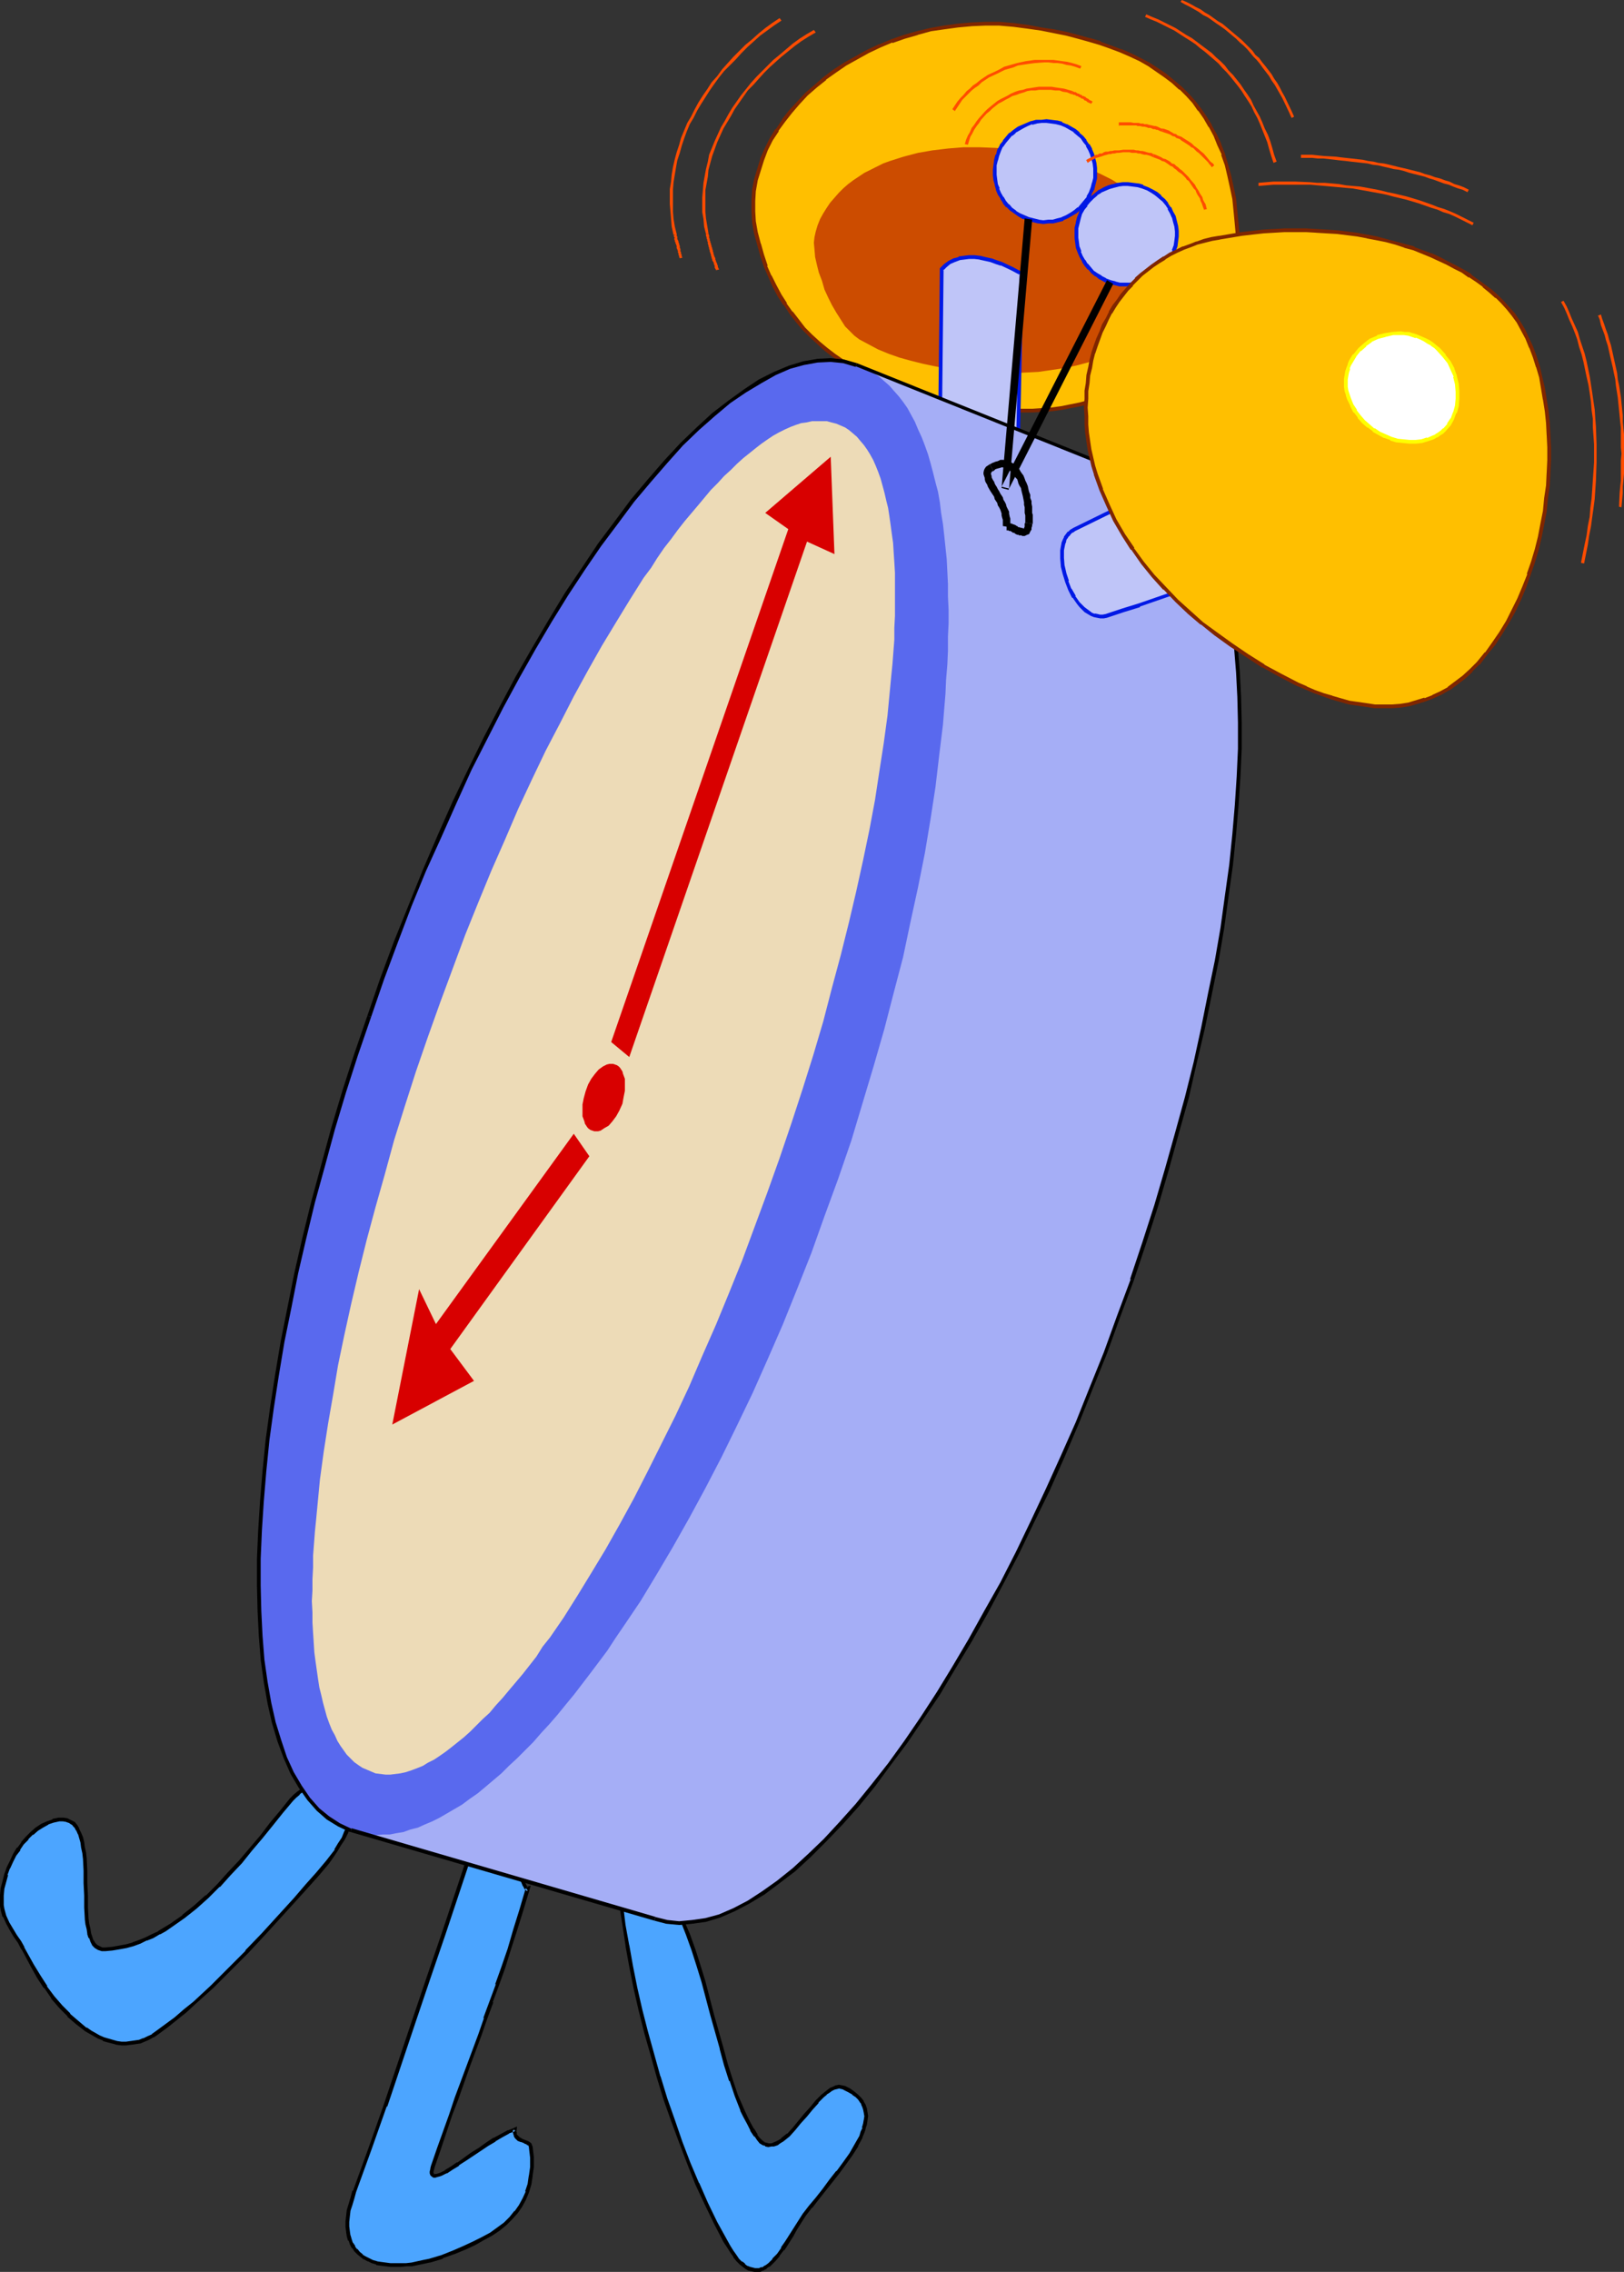<?xml version="1.0" encoding="UTF-8" standalone="no"?>
<svg
   version="1.0"
   width="111.323mm"
   height="155.668mm"
   id="svg54"
   sodipodi:docname="Alarm Clock 14.wmf"
   xmlns:inkscape="http://www.inkscape.org/namespaces/inkscape"
   xmlns:sodipodi="http://sodipodi.sourceforge.net/DTD/sodipodi-0.dtd"
   xmlns="http://www.w3.org/2000/svg"
   xmlns:svg="http://www.w3.org/2000/svg">
  <rect width="100%" height="100%" fill="#333333" stroke="none"/>
  <sodipodi:namedview
     id="namedview54"
     pagecolor="#ffffff"
     bordercolor="#000000"
     borderopacity="0.25"
     inkscape:showpageshadow="2"
     inkscape:pageopacity="0.0"
     inkscape:pagecheckerboard="0"
     inkscape:deskcolor="#d1d1d1"
     inkscape:document-units="mm" />
  <defs
     id="defs1">
    <pattern
       id="WMFhbasepattern"
       patternUnits="userSpaceOnUse"
       width="6"
       height="6"
       x="0"
       y="0" />
  </defs>
  <path
     style="fill:#ffbf00;fill-opacity:1;fill-rule:evenodd;stroke:none"
     d="m 320.732,69.161 v -3.878 -3.555 l -0.323,-3.555 -0.323,-3.393 -0.323,-3.232 -0.646,-3.07 -0.646,-3.07 -0.808,-2.747 -0.808,-2.747 -0.969,-2.424 -1.131,-2.585 -1.131,-2.262 -1.454,-2.101 -1.454,-2.101 -1.454,-2.101 -1.616,-1.778 -1.777,-1.778 -1.939,-1.616 -1.939,-1.616 -2.101,-1.454 -2.262,-1.293 -2.262,-1.293 -2.424,-1.131 -2.585,-1.131 -2.585,-1.131 -2.747,-0.97 -2.747,-0.808 -3.07,-0.808 -3.07,-0.808 -3.07,-0.646 -3.232,-0.485 -3.393,-0.646 -3.716,-0.485 -3.716,-0.323 h -3.716 l -3.716,0.162 -3.555,0.323 -3.555,0.485 -3.393,0.646 -3.393,0.808 -3.393,0.97 -3.232,1.131 -3.07,1.293 -3.07,1.454 -3.07,1.454 -2.747,1.616 -2.747,1.939 -2.585,1.939 -2.424,1.939 -2.424,2.101 -2.101,2.262 -1.939,2.262 -1.939,2.262 -1.616,2.424 -1.454,2.585 -1.293,2.585 -1.131,2.585 -0.808,2.585 -0.808,2.747 -0.485,2.585 -0.162,2.747 v 2.747 l 0.162,2.747 0.485,2.747 0.808,2.909 0.808,2.909 0.969,2.909 0.969,2.585 1.293,2.424 1.293,2.585 1.454,2.262 1.454,2.101 1.616,2.101 1.777,2.101 1.777,1.778 1.939,1.778 1.939,1.778 2.101,1.616 2.101,1.454 2.262,1.293 2.262,1.293 2.424,1.293 2.424,1.131 2.424,0.97 2.585,0.97 2.585,0.97 2.585,0.808 2.585,0.646 2.747,0.646 2.747,0.646 2.747,0.485 2.908,0.485 5.655,0.646 5.817,0.485 h 2.424 2.262 l 2.424,-0.162 2.424,-0.162 2.424,-0.323 2.585,-0.485 2.424,-0.485 2.424,-0.646 2.424,-0.646 2.424,-0.808 2.424,-0.97 2.424,-0.808 2.262,-0.97 4.524,-2.262 2.101,-1.293 2.101,-1.293 2.101,-1.293 1.939,-1.454 1.777,-1.616 1.616,-1.454 1.616,-1.616 1.616,-1.616 1.293,-1.778 1.293,-1.778 1.131,-1.778 0.969,-1.778 0.808,-1.939 0.646,-1.778 0.485,-2.101 0.323,-1.939 z"
     id="path1" />
  <path
     style="fill:#7f2600;fill-opacity:1;fill-rule:evenodd;stroke:none"
     d="m 321.217,69.161 v 0 -3.878 -3.555 -0.162 l -0.323,-3.555 -0.323,-3.232 -0.323,-3.393 v 0 l -0.646,-3.07 -0.646,-2.909 -0.808,-2.909 v 0 l -0.808,-2.747 v 0 l -0.969,-2.424 v -0.162 l -1.131,-2.424 -1.293,-2.262 v -0.162 l -1.293,-2.101 v 0 l -1.454,-2.101 v 0 l -1.616,-2.101 -1.616,-1.778 v 0 l -1.777,-1.778 v 0 l -1.939,-1.616 -1.939,-1.616 v 0 l -2.101,-1.454 v 0 l -2.262,-1.454 v 0 l -2.424,-1.293 -2.262,-1.131 -2.585,-1.131 h -0.162 l -2.585,-0.97 -2.747,-0.97 V 10.665 L 282.438,9.857 H 282.277 L 279.368,9.049 276.299,8.241 273.067,7.595 269.835,7.11 266.442,6.464 v 0 l -3.716,-0.485 -3.716,-0.323 v 0 h -3.716 l -3.716,0.162 v 0 l -3.555,0.323 -3.555,0.485 v 0 l -3.555,0.646 -3.393,0.808 v 0 l -3.393,0.97 -3.232,1.131 v 0 l -3.07,1.293 h -0.162 l -3.07,1.454 -2.908,1.616 -2.908,1.616 v 0 l -2.747,1.778 -2.585,1.939 v 0 l -2.424,2.101 -2.424,2.101 v 0 l -2.101,2.262 v 0 l -2.101,2.262 -1.777,2.262 v 0.162 l -1.616,2.424 h -0.162 l -1.454,2.424 v 0 l -1.293,2.585 -1.131,2.585 v 0.162 l -0.808,2.585 v 0 l -0.808,2.747 -0.485,2.585 v 0.162 l -0.162,2.747 v 2.747 l 0.162,2.747 v 0.162 l 0.485,2.747 0.808,2.909 v 0 l 0.808,2.909 0.969,2.909 v 0 l 1.131,2.585 v 0 l 1.131,2.585 1.293,2.424 v 0 l 1.454,2.262 h 0.162 l 1.454,2.262 v 0 l 1.616,2.101 1.777,2.101 v 0 l 1.777,1.778 v 0 l 1.939,1.778 1.939,1.778 v 0 l 2.101,1.616 2.262,1.454 v 0 l 2.101,1.454 h 0.162 l 2.262,1.293 2.262,1.293 2.424,1.131 h 0.162 l 2.424,0.97 2.585,0.97 2.585,0.808 v 0.162 l 2.585,0.808 v 0 l 2.747,0.646 2.747,0.646 2.585,0.646 2.908,0.485 v 0 l 2.747,0.485 5.817,0.646 5.817,0.485 v 0 h 2.424 2.262 l 2.424,-0.162 2.585,-0.162 2.424,-0.323 v 0 l 2.424,-0.485 2.585,-0.485 2.424,-0.646 2.424,-0.646 v 0 l 2.424,-0.808 v 0 l 2.424,-0.97 2.424,-0.808 v 0 l 2.424,-1.131 4.363,-2.262 2.262,-1.131 v 0 l 2.101,-1.454 1.939,-1.293 v 0 l 1.939,-1.454 h 0.162 l 1.777,-1.454 1.616,-1.616 v 0 l 1.616,-1.616 h 0.162 l 1.454,-1.778 1.454,-1.616 v 0 l 1.293,-1.778 v 0 l 0.969,-1.778 v 0 l 1.131,-1.939 0.808,-1.778 v -0.162 l 0.646,-1.778 V 75.14 l 0.485,-1.939 v 0 l 0.323,-2.101 0.162,-1.939 h -0.969 l -0.162,1.939 -0.323,1.939 v 0 l -0.485,1.939 v 0 l -0.646,1.778 v 0 l -0.808,1.778 -0.969,1.939 v 0 l -0.969,1.778 v 0 l -1.293,1.778 V 83.866 l -1.454,1.778 -1.454,1.616 v 0 l -1.616,1.616 v -0.162 l -1.616,1.616 -1.777,1.454 v 0 l -1.939,1.454 v 0 l -2.101,1.293 -1.939,1.293 v 0 l -2.101,1.293 -4.524,2.262 -2.424,0.97 h 0.162 l -2.424,0.97 -2.424,0.808 v 0 l -2.424,0.808 h 0.162 l -2.585,0.646 -2.424,0.646 -2.424,0.485 -2.424,0.485 v 0 l -2.424,0.323 -2.424,0.162 -2.424,0.162 v 0 h -2.262 -2.424 v 0 l -5.655,-0.485 -5.817,-0.646 -2.747,-0.485 v 0 l -2.747,-0.485 -2.747,-0.646 -2.747,-0.646 -2.747,-0.646 h 0.162 l -2.585,-0.808 v 0 l -2.585,-0.808 -2.585,-0.97 -2.424,-1.131 v 0 l -2.424,-1.131 -2.424,-1.131 -2.262,-1.293 h 0.162 l -2.262,-1.454 v 0 l -2.101,-1.454 -2.101,-1.616 v 0 l -1.939,-1.616 -1.939,-1.778 v 0 l -1.777,-1.778 v 0 l -1.616,-2.101 -1.616,-2.101 v 0.162 l -1.616,-2.262 h 0.162 l -1.454,-2.262 v 0 l -1.293,-2.424 -1.293,-2.585 v 0.162 l -1.131,-2.585 h 0.162 l -0.969,-2.909 -0.808,-2.909 v 0.162 l -0.808,-3.07 -0.485,-2.747 v 0.162 l -0.162,-2.747 v 0 -2.747 0 l 0.162,-2.747 v 0.162 l 0.485,-2.747 0.808,-2.585 v 0 l 0.808,-2.585 v 0 l 0.969,-2.585 1.293,-2.585 v 0 l 1.616,-2.424 h -0.162 l 1.777,-2.424 v 0 l 1.777,-2.262 1.939,-2.262 v 0 l 2.101,-2.262 v 0 l 2.424,-2.101 2.424,-1.939 h -0.162 l 2.747,-1.939 2.585,-1.778 v 0 l 2.908,-1.616 2.908,-1.616 3.07,-1.454 v 0 l 3.07,-1.293 v 0.162 l 3.232,-1.131 3.393,-0.97 h -0.162 l 3.555,-0.97 3.393,-0.485 v 0 l 3.555,-0.485 3.555,-0.323 h -0.162 l 3.716,-0.162 h 3.716 -0.162 l 3.716,0.323 3.716,0.485 v 0 l 3.393,0.485 3.232,0.646 3.232,0.646 3.07,0.808 2.908,0.808 v 0 l 2.747,0.808 v 0 l 2.747,0.97 2.585,0.97 v 0 l 2.585,1.131 2.424,1.131 2.262,1.293 v 0 l 2.101,1.454 v 0 l 2.101,1.454 v 0 l 1.939,1.454 1.939,1.778 V 23.108 l 1.777,1.778 v 0 l 1.616,1.778 1.454,2.101 v -0.162 l 1.454,2.101 v 0 l 1.293,2.262 v -0.162 l 1.293,2.424 0.969,2.424 v 0 l 1.131,2.424 h -0.162 l 0.969,2.747 v 0 l 0.646,2.747 0.646,2.909 0.646,3.07 v 0 l 0.323,3.232 0.323,3.393 0.323,3.555 v 0 3.555 3.878 0 z"
     id="path2" />
  <path
     style="fill:#cc4c00;fill-opacity:1;fill-rule:evenodd;stroke:none"
     d="M 304.09,69.484 V 67.868 l -0.162,-1.616 -0.323,-1.454 -0.485,-1.616 -0.485,-1.293 -0.485,-1.454 -0.808,-1.454 -0.808,-1.293 -0.808,-1.293 -0.969,-1.293 -1.131,-1.131 -1.131,-1.293 -1.293,-1.131 -1.131,-0.97 -1.454,-1.131 -1.454,-0.97 -3.07,-1.939 -3.232,-1.616 -3.555,-1.616 -3.555,-1.293 -3.878,-1.131 -3.878,-0.97 -4.039,-0.808 -4.039,-0.485 -4.039,-0.323 -4.201,-0.162 h -4.039 l -4.039,0.323 -4.039,0.485 -3.716,0.646 -3.716,0.97 -3.555,1.131 -1.777,0.646 -1.616,0.808 -1.616,0.808 -1.616,0.808 -1.454,0.97 -1.454,0.97 -1.293,0.97 -1.293,1.131 -1.131,1.131 -1.131,1.293 -1.131,1.293 -0.969,1.454 -0.808,1.293 -0.808,1.454 -0.646,1.616 -0.485,1.616 -0.323,1.454 -0.162,1.454 0.162,1.778 0.162,1.939 0.485,2.101 0.485,1.939 0.808,2.101 0.646,2.262 0.969,2.101 0.969,1.939 1.131,1.939 1.131,1.778 1.131,1.778 1.293,1.293 1.131,1.131 1.293,0.97 2.424,1.293 2.424,1.293 2.747,1.131 2.747,0.97 2.908,0.808 3.232,0.808 3.07,0.646 3.232,0.646 3.393,0.485 3.393,0.323 3.393,0.323 h 3.393 3.393 l 3.393,-0.162 3.232,-0.162 3.393,-0.485 3.232,-0.485 3.07,-0.646 3.07,-0.808 2.908,-0.97 2.747,-1.131 2.585,-1.293 2.585,-1.293 2.262,-1.616 1.939,-1.616 1.939,-1.939 1.616,-1.939 0.646,-1.131 0.646,-1.131 0.646,-1.131 0.323,-1.131 0.485,-1.293 0.323,-1.293 0.323,-1.293 0.162,-1.454 0.162,-1.293 z"
     id="path3" />
  <path
     style="fill:#bfc5f8;fill-opacity:1;fill-rule:evenodd;stroke:none"
     d="m 263.695,117.154 0.969,-46.377 -2.585,-1.293 -2.585,-1.131 -1.454,-0.485 -1.293,-0.485 -1.454,-0.323 -1.454,-0.323 -1.454,-0.162 h -1.293 l -1.293,0.162 -1.293,0.162 -1.293,0.485 -1.131,0.646 -1.131,0.808 -0.969,0.97 -0.485,44.761 z"
     id="path4" />
  <path
     style="fill:#0019e5;fill-opacity:1;fill-rule:evenodd;stroke:none"
     d="m 264.18,117.638 0.969,-47.023 -2.747,-1.454 -2.747,-1.293 v 0 l -1.454,-0.485 -1.293,-0.485 h -0.162 l -1.454,-0.323 -1.293,-0.323 h -0.162 l -1.293,-0.162 h -1.616 l -1.293,0.162 v 0 l -1.293,0.162 v 0.162 l -1.293,0.323 v 0 l -1.293,0.646 -1.131,0.808 v 0 l -1.131,1.131 -0.485,45.569 21.167,2.585 -0.485,-0.97 -20.197,-2.585 0.485,0.485 0.485,-44.761 -0.162,0.323 0.969,-0.97 v 0 l 0.969,-0.808 v 0 l 1.131,-0.485 v 0 l 1.293,-0.485 h -0.162 l 1.293,-0.162 v 0 l 1.293,-0.162 v 0 h 1.293 v 0 l 1.454,0.162 h -0.162 l 1.454,0.323 1.454,0.323 v 0 l 1.293,0.485 1.454,0.485 -0.162,-0.162 2.747,1.293 2.424,1.293 -0.162,-0.485 -0.969,46.377 0.485,-0.485 z"
     id="path5" />
  <path
     style="fill:#4ca5ff;fill-opacity:1;fill-rule:evenodd;stroke:none"
     d="m 136.695,489.136 -1.616,5.494 -1.616,5.171 -1.616,5.009 -1.454,4.686 -1.616,4.525 -1.454,4.363 -1.616,4.363 -1.454,4.201 -2.908,8.241 -3.07,8.241 -1.454,4.363 -1.454,4.201 -1.616,4.363 -1.616,4.686 -0.162,0.646 -0.162,0.646 v 0.485 l 0.162,0.323 0.162,0.162 0.323,0.162 h 0.323 l 0.485,-0.162 h 0.485 l 0.485,-0.323 1.293,-0.646 1.454,-0.808 1.616,-1.131 1.777,-1.293 1.939,-1.293 1.939,-1.293 1.939,-1.131 1.939,-1.293 1.939,-1.131 1.616,-0.808 0.969,-0.323 0.808,-0.323 -0.162,0.485 0.162,0.646 0.162,0.323 0.162,0.485 0.646,0.485 0.808,0.323 0.808,0.323 0.646,0.485 0.646,0.323 0.162,0.323 v 0.323 l 0.323,2.585 v 2.585 l -0.323,2.262 -0.323,2.101 -0.646,2.101 -0.808,1.939 -0.969,1.616 -1.131,1.616 -1.293,1.616 -1.454,1.454 -1.777,1.293 -1.939,1.293 -2.101,1.293 -2.101,1.131 -2.585,1.131 -2.585,1.131 -3.232,1.293 -3.232,0.97 -1.616,0.323 -1.454,0.323 -1.616,0.323 -1.454,0.162 h -1.454 -2.585 l -2.424,-0.323 -1.131,-0.162 -1.131,-0.485 -0.969,-0.323 -0.969,-0.485 -0.808,-0.646 -0.808,-0.646 -0.646,-0.808 -0.646,-0.808 -0.485,-0.808 -0.485,-0.97 -0.323,-1.131 -0.162,-1.131 -0.162,-1.131 v -1.454 l 0.162,-1.293 0.162,-1.454 0.485,-1.616 0.485,-1.616 0.485,-1.778 4.039,-11.15 4.039,-10.988 7.433,-22.138 3.716,-10.988 3.878,-11.311 3.716,-11.15 3.878,-11.635 0.485,-0.808 0.646,-0.808 0.808,-0.808 0.969,-0.646 0.969,-0.485 1.131,-0.323 1.131,-0.323 1.131,-0.162 h 0.969 l 0.969,0.162 0.808,0.323 0.485,0.646 0.323,0.323 0.162,0.323 v 0.485 0.323 0.646 l -0.162,0.485 -0.162,0.646 -0.323,0.646 v 0.162 0.485 l 0.162,0.646 0.162,0.646 0.323,0.97 0.323,0.97 0.646,1.939 0.646,1.939 0.323,0.808 0.323,0.646 0.323,0.646 0.323,0.323 0.162,0.162 z"
     id="path6" />
  <path
     style="fill:#000000;fill-opacity:1;fill-rule:evenodd;stroke:none"
     d="m 136.857,489.621 -0.646,-0.646 -1.616,5.494 -1.616,5.171 -1.454,5.009 -1.616,4.686 -1.616,4.525 h 0.162 l -1.616,4.363 v 0 l -1.616,4.363 h 0.162 l -1.454,4.201 -3.07,8.241 -3.07,8.241 -1.454,4.363 -3.07,8.564 v 0 l -1.616,4.686 -0.162,0.646 v 0.162 l -0.162,0.646 v 0.485 l 0.162,0.485 0.323,0.323 0.485,0.323 h 0.485 l 0.485,-0.162 0.646,-0.162 v 0 l 0.485,-0.162 v 0 l 1.293,-0.646 h 0.162 l 1.454,-0.97 1.616,-0.97 v -0.162 l 1.777,-1.131 1.939,-1.293 v 0 l 1.939,-1.293 v 0 l 1.939,-1.293 v 0 l 1.939,-1.131 H 128.293 l 1.939,-1.131 1.777,-0.97 h -0.162 l 0.969,-0.323 0.808,-0.323 -0.646,-0.485 -0.162,0.646 0.162,0.646 0.162,0.485 v 0.162 l 0.323,0.485 0.646,0.646 0.808,0.323 h 0.162 l 0.808,0.323 h -0.162 l 0.808,0.323 h -0.162 l 0.646,0.323 h -0.162 l 0.162,0.162 v 0 0.323 -0.162 l 0.323,2.747 v -0.162 2.585 0 l -0.323,2.262 v -0.162 l -0.323,2.262 -0.646,1.939 h 0.162 l -0.808,1.778 -0.969,1.778 v 0 l -1.131,1.616 v -0.162 l -1.293,1.616 v 0 l -1.454,1.454 -1.777,1.293 v 0 l -1.777,1.293 v 0 l -2.101,1.131 v 0 l -2.262,1.131 -2.424,1.131 -2.585,1.131 v 0 l -3.232,1.293 v 0 l -3.232,0.97 v 0 l -1.616,0.323 -1.454,0.323 -1.454,0.323 v 0 l -1.454,0.162 h -1.454 v 0 h -2.585 v 0 l -2.424,-0.323 v 0 l -1.131,-0.162 h 0.162 l -1.131,-0.323 -0.969,-0.485 v 0 l -0.969,-0.485 v 0 l -0.808,-0.485 h 0.162 l -0.808,-0.646 v 0 l -0.646,-0.808 v 0.162 l -0.646,-0.808 h 0.162 l -0.646,-0.97 v 0.162 l -0.323,-0.97 v 0 l -0.323,-1.131 v 0.162 l -0.162,-1.131 v 0 l -0.162,-1.293 v 0.162 -1.454 0.162 l 0.162,-1.454 0.162,-1.454 v 0 l 0.485,-1.454 v 0 l 0.485,-1.616 0.485,-1.778 v 0 l 4.039,-11.15 3.878,-10.988 h 0.162 l 7.433,-22.138 3.716,-10.988 3.878,-11.311 3.716,-11.15 3.878,-11.635 v 0.162 l 0.485,-0.97 -0.162,0.162 0.808,-0.808 h -0.162 l 0.808,-0.646 v 0 l 0.969,-0.646 h -0.162 l 1.131,-0.485 h -0.162 l 1.131,-0.485 v 0.162 l 1.131,-0.323 v 0 l 0.969,-0.162 v 0 h 0.969 v 0 l 0.808,0.162 v 0 l 0.808,0.323 h -0.162 l 0.485,0.485 v -0.162 l 0.162,0.323 v 0 l 0.162,0.323 v 0 0.323 0 0.323 0 0.485 0 l -0.162,0.485 h 0.162 l -0.323,0.646 v -0.162 l -0.323,0.808 v 0.485 0.323 0.162 l 0.162,0.485 0.162,0.808 v 0 l 0.323,0.97 v -0.162 l 0.323,0.97 v 0.162 l 0.646,1.939 v 0 l 0.646,1.939 v 0 l 0.485,0.808 0.323,0.808 0.323,0.485 v 0.162 l 0.323,0.323 0.485,0.485 0.323,-0.162 0.646,-1.293 -1.131,0.323 0.485,0.162 -0.162,-0.162 v 0.162 l -0.162,-0.485 v 0.162 l -0.323,-0.646 -0.323,-0.646 -0.323,-0.97 v 0.162 l -0.808,-1.939 h 0.162 l -0.646,-1.939 v 0 l -0.323,-0.97 v 0 l -0.323,-0.97 v 0.162 l -0.162,-0.808 -0.162,-0.646 v 0.162 -0.485 0 -0.162 0.162 l 0.323,-0.646 v 0 l 0.162,-0.646 v 0 l 0.162,-0.646 v 0 -0.485 -0.162 -0.485 -0.485 h -0.162 l -0.162,-0.485 -0.162,-0.323 -0.808,-0.646 -0.969,-0.485 -0.808,-0.162 h -1.131 v 0 l -1.131,0.162 v 0 l -1.131,0.323 h -0.162 l -1.131,0.485 v 0 l -0.969,0.485 h -0.162 l -0.808,0.646 h -0.162 l -0.808,0.808 v 0 l -0.808,0.808 -0.323,0.97 h -0.162 l -3.878,11.635 -3.716,11.15 -3.878,11.311 -3.716,10.988 -7.433,22.138 v 0 l -3.878,10.988 -4.039,11.15 h -0.162 l -0.485,1.778 -0.485,1.616 v 0 l -0.485,1.616 v 0 l -0.162,1.454 -0.162,1.454 v 0 1.454 0 l 0.162,1.293 v 0 l 0.162,1.131 v 0 l 0.323,1.131 h 0.162 l 0.323,0.97 v 0 l 0.485,0.97 h 0.162 l 0.485,0.808 v 0 l 0.808,0.808 v 0 l 0.808,0.646 v 0 l 0.808,0.646 h 0.162 l 0.808,0.485 h 0.162 l 0.969,0.485 1.131,0.323 v 0.162 l 1.131,0.162 v 0 l 2.585,0.323 v 0 h 2.585 0.162 l 1.454,-0.162 h 1.454 v 0 l 1.454,-0.323 1.616,-0.323 1.454,-0.323 h 0.162 l 3.232,-0.97 v -0.162 l 3.232,-1.131 v 0 l 2.747,-1.131 2.424,-1.131 2.262,-1.293 v 0 l 2.101,-1.131 v 0 l 1.939,-1.293 v 0 l 1.777,-1.454 1.454,-1.454 v 0 l 1.454,-1.616 v 0 l 1.131,-1.616 v 0 l 0.969,-1.778 0.808,-1.939 v 0 l 0.646,-2.101 0.323,-2.101 v -0.162 l 0.323,-2.262 v 0 -2.585 0 l -0.323,-2.747 -0.162,-0.323 -0.162,-0.485 -0.646,-0.485 -0.808,-0.323 v 0 l -0.808,-0.323 v 0 l -0.808,-0.485 0.162,0.162 -0.646,-0.646 0.162,0.162 -0.323,-0.323 v 0 l -0.162,-0.323 h 0.162 l -0.162,-0.485 v 0.162 l 0.162,-1.454 -1.454,0.646 -0.808,0.323 h -0.162 l -1.777,0.97 -1.777,0.97 h -0.162 l -1.939,1.293 v 0 l -1.777,1.293 v 0 l -2.101,1.293 v 0 l -1.777,1.293 -1.777,1.293 v -0.162 l -1.616,1.131 -1.616,0.97 h 0.162 l -1.293,0.646 v 0 l -0.485,0.162 v 0 l -0.485,0.162 v 0 h -0.323 v 0 h -0.323 0.162 -0.323 l 0.323,0.162 -0.162,-0.323 v 0.162 l -0.162,-0.323 v 0.162 -0.485 0.162 l 0.162,-0.646 v 0 l 0.162,-0.646 1.616,-4.686 v 0 l 2.908,-8.726 1.616,-4.201 2.908,-8.241 3.07,-8.241 1.454,-4.201 v 0 l 1.616,-4.363 h -0.162 l 1.616,-4.363 v 0 l 1.616,-4.525 1.454,-4.686 1.616,-5.009 1.616,-5.171 1.939,-6.464 z"
     id="path7" />
  <path
     style="fill:#4ca5ff;fill-opacity:1;fill-rule:evenodd;stroke:none"
     d="m 76.588,491.722 3.07,-3.393 2.747,-3.07 2.424,-3.07 1.131,-1.454 1.131,-1.616 0.969,-1.454 0.808,-1.616 0.808,-1.616 0.646,-1.616 0.646,-1.616 0.485,-1.778 0.485,-1.778 0.162,-1.939 0.162,-0.97 v -0.808 l -0.162,-0.808 -0.162,-0.808 -0.323,-0.485 -0.323,-0.485 -0.323,-0.485 -0.485,-0.323 -0.485,-0.323 -0.485,-0.162 -1.131,-0.162 h -1.293 l -1.454,0.323 -1.454,0.323 -1.454,0.646 -1.454,0.646 -1.454,0.808 -1.293,0.808 -1.131,0.808 -0.969,0.97 -0.808,0.808 -2.585,3.232 -2.747,3.07 -2.585,3.393 -2.747,3.232 -2.747,3.232 -2.747,3.07 -2.908,3.07 -2.908,2.909 -3.07,2.585 -3.07,2.585 -3.07,2.262 -1.616,0.97 -1.616,0.97 -1.616,0.808 -1.777,0.808 -1.616,0.646 -1.777,0.646 -1.777,0.485 -1.777,0.323 -1.777,0.323 -1.777,0.162 h -0.969 l -0.646,-0.323 -0.808,-0.485 -0.485,-0.485 -0.485,-0.808 -0.485,-0.97 -0.323,-0.97 -0.162,-1.131 -0.323,-1.293 -0.162,-1.454 -0.162,-2.909 v -3.07 l -0.162,-3.232 v -3.232 l -0.162,-3.232 -0.162,-1.454 -0.323,-1.293 -0.162,-1.293 -0.323,-1.293 -0.323,-1.131 -0.485,-0.97 -0.485,-0.808 -0.646,-0.808 -0.808,-0.485 -0.969,-0.323 -0.969,-0.162 h -1.131 l -1.454,0.323 -1.454,0.646 -1.293,0.646 -1.454,0.97 -1.293,0.97 -1.293,1.293 -1.131,1.293 -0.969,1.454 -0.969,1.616 -0.969,1.616 -0.646,1.616 -0.646,1.778 -0.485,1.778 -0.485,1.778 -0.162,1.939 v 1.778 0.808 l 0.162,0.97 0.485,1.778 0.808,1.778 0.969,1.778 1.131,1.616 0.969,1.616 0.969,1.454 0.808,1.454 1.454,2.909 1.777,3.07 1.777,2.747 1.939,2.585 1.939,2.424 2.101,2.101 2.262,2.101 2.101,1.616 1.293,0.808 1.131,0.646 1.131,0.485 1.131,0.646 1.131,0.323 1.131,0.323 1.293,0.323 1.131,0.162 h 1.131 l 1.131,-0.162 1.293,-0.162 1.131,-0.162 1.131,-0.485 1.131,-0.485 1.131,-0.646 1.131,-0.646 2.424,-1.939 2.424,-1.778 2.424,-1.939 2.262,-2.101 4.686,-4.201 4.524,-4.525 4.524,-4.525 4.201,-4.686 4.201,-4.525 z"
     id="path8" />
  <path
     style="fill:#000000;fill-opacity:1;fill-rule:evenodd;stroke:none"
     d="m 76.911,492.045 3.07,-3.393 2.747,-3.07 2.585,-3.07 v 0 l 1.131,-1.616 0.969,-1.454 v 0 l 0.969,-1.616 0.969,-1.454 v 0 l 0.808,-1.616 0.646,-1.616 v -0.162 l 0.646,-1.616 v 0 l 0.485,-1.778 0.485,-1.778 v -0.162 l 0.162,-1.939 0.162,-0.97 v -0.97 l -0.162,-0.808 v 0 l -0.162,-0.808 -0.323,-0.485 v -0.162 l -0.323,-0.485 v 0 l -0.485,-0.485 v 0 l -0.485,-0.323 -0.485,-0.323 -0.646,-0.323 v 0 l -1.293,-0.162 h -1.293 -0.162 l -1.293,0.323 h -0.162 l -1.454,0.323 v 0.162 l -1.454,0.485 h -0.162 l -1.454,0.808 -1.293,0.646 h -0.162 l -1.293,0.97 -1.131,0.808 v 0 l -0.969,0.808 -0.162,0.162 -0.808,0.808 -2.585,3.232 -2.585,3.07 -2.585,3.393 -2.747,3.232 -2.747,3.232 -2.908,3.07 -2.747,3.07 v 0 l -2.908,2.909 v -0.162 l -3.07,2.747 -3.07,2.424 h 0.162 l -3.232,2.262 v 0 l -1.616,0.97 -1.616,0.97 h 0.162 l -1.777,0.808 -1.616,0.808 v 0 l -1.616,0.646 v 0 l -1.777,0.646 h 0.162 l -1.777,0.485 -1.777,0.323 v 0 l -1.777,0.323 -1.777,0.162 v 0 h -0.808 v 0 l -0.646,-0.323 v 0 l -0.646,-0.323 v 0 l -0.485,-0.485 v 0 l -0.485,-0.808 v 0.162 l -0.323,-0.97 v 0 l -0.323,-0.97 v 0 l -0.162,-1.131 v 0 l -0.323,-1.293 -0.162,-1.293 v 0 l -0.162,-2.909 v -3.07 l -0.162,-3.232 v -3.232 l -0.162,-3.232 v 0 l -0.162,-1.454 -0.323,-1.454 -0.162,-1.293 v 0 l -0.323,-1.293 v 0 l -0.485,-1.131 v 0 l -0.485,-0.97 v -0.162 l -0.485,-0.808 -0.646,-0.808 -0.969,-0.485 -0.969,-0.485 -0.969,-0.162 h -1.293 v 0 l -1.616,0.323 v 0.162 l -1.454,0.485 v 0 l -1.454,0.646 v 0 l -1.454,0.97 v 0 l -1.293,1.131 v 0 l -1.293,1.293 v 0 l -1.131,1.293 v 0.162 L 4.524,478.471 H 4.363 l -0.969,1.616 v 0 l -0.808,1.778 -0.808,1.616 v 0 l -0.646,1.778 v 0 l -0.485,1.939 -0.485,1.778 v 0 L 0,490.752 v 0.162 1.778 0 0.808 0.162 l 0.162,0.808 v 0.162 l 0.485,1.778 h 0.162 l 0.808,1.778 0.969,1.778 v 0 l 0.969,1.616 v 0 l 1.131,1.616 v 0 l 0.808,1.616 v -0.162 l 0.808,1.454 1.616,3.07 v 0 l 1.616,2.909 1.777,2.747 h 0.162 l 1.777,2.585 v 0.162 l 2.101,2.424 2.101,2.101 v 0.162 l 2.262,1.939 2.101,1.616 0.162,0.162 1.131,0.646 v 0 l 1.131,0.646 1.131,0.646 1.293,0.485 v 0.162 l 1.131,0.323 v 0 l 1.293,0.323 1.131,0.323 v 0 l 1.293,0.162 h 1.131 l 1.131,-0.162 h 0.162 l 1.131,-0.162 v 0 l 1.131,-0.162 h 0.162 l 1.131,-0.485 v 0 l 1.131,-0.485 1.131,-0.646 h 0.162 l 1.131,-0.808 2.424,-1.778 v 0 l 2.424,-1.939 2.424,-1.939 2.262,-2.101 4.686,-4.201 v 0 l 4.524,-4.525 4.524,-4.525 v 0 l 4.363,-4.686 8.24,-9.049 -0.646,-0.646 -8.402,9.211 -4.363,4.525 h 0.162 l -4.524,4.525 -4.524,4.525 v 0 l -4.524,4.201 -2.424,1.939 -2.424,2.101 -2.424,1.778 v 0 l -2.424,1.778 -1.131,0.808 h 0.162 l -1.131,0.485 -1.293,0.646 0.162,-0.162 -1.131,0.485 v 0 l -1.131,0.162 v 0 l -1.131,0.162 v 0 l -1.131,0.162 h -1.131 v 0 l -1.131,-0.162 v 0 l -1.131,-0.323 -1.131,-0.323 v 0 L 26.984,527.595 v 0 l -1.131,-0.485 -1.131,-0.646 -1.131,-0.646 v 0 l -1.131,-0.808 v 0.162 l -2.101,-1.778 -2.262,-1.939 h 0.162 l -2.101,-2.101 -2.101,-2.424 v 0 l -1.939,-2.585 h 0.162 l -1.777,-2.747 -1.777,-2.909 v 0 L 7.109,505.78 6.302,504.326 v -0.162 l -0.808,-1.454 v 0 l -1.131,-1.616 v 0 l -0.969,-1.616 v 0 l -0.969,-1.616 -0.808,-1.778 v 0 l -0.485,-1.778 v 0 l -0.162,-0.97 v 0.162 -0.97 0.162 -1.778 0 l 0.162,-1.778 v 0 l 0.485,-1.778 0.485,-1.778 H 1.939 l 0.646,-1.778 v 0.162 l 0.808,-1.778 0.808,-1.616 v 0 l 1.131,-1.454 H 5.17 l 0.969,-1.454 v 0 l 1.293,-1.293 H 7.271 l 1.293,-1.293 v 0.162 l 1.293,-1.131 v 0 l 1.293,-0.808 v 0 l 1.454,-0.808 h -0.162 l 1.454,-0.485 v 0 l 1.454,-0.323 h -0.162 1.131 v 0 l 0.969,0.162 h -0.162 l 0.969,0.323 h -0.162 l 0.808,0.485 -0.162,-0.162 0.646,0.808 v -0.162 l 0.485,0.97 v -0.162 l 0.485,1.131 v -0.162 l 0.323,1.131 v 0 l 0.323,1.131 v 0 l 0.162,1.293 0.323,1.454 0.162,1.454 v -0.162 l 0.162,3.232 v 3.232 l 0.162,3.232 v 3.07 l 0.162,2.909 v 0.162 l 0.162,1.293 0.323,1.293 v 0 l 0.162,1.131 v 0.162 l 0.323,0.97 h 0.162 l 0.323,0.97 v 0 l 0.485,0.97 0.646,0.646 0.808,0.485 0.969,0.323 h 0.969 v 0 l 1.777,-0.162 1.939,-0.323 v 0 l 1.777,-0.323 1.777,-0.485 v 0 l 1.777,-0.646 v 0 l 1.616,-0.808 h 0.162 l 1.616,-0.646 1.616,-0.97 h 0.162 l 1.454,-0.808 1.616,-1.131 v 0 l 3.232,-2.262 v 0 l 3.07,-2.424 3.07,-2.747 v 0 l 2.908,-2.909 h 0.162 l 2.747,-3.07 2.908,-3.07 2.585,-3.232 2.747,-3.232 2.747,-3.393 2.585,-3.232 2.585,-3.07 0.808,-0.808 v 0 l 0.969,-0.808 h -0.162 l 1.293,-0.97 1.131,-0.808 v 0 l 1.454,-0.646 1.454,-0.646 v 0 l 1.454,-0.646 v 0 l 1.454,-0.323 h -0.162 l 1.454,-0.323 v 0 h 1.293 -0.162 l 1.131,0.162 v 0 l 0.485,0.162 v 0 l 0.485,0.323 -0.162,-0.162 0.485,0.485 v -0.162 l 0.323,0.485 v 0 l 0.323,0.323 v 0 l 0.162,0.646 v -0.162 l 0.162,0.646 v 0 l 0.162,0.808 v 0 0.808 0 l -0.162,0.97 -0.162,1.939 v -0.162 l -0.485,1.939 -0.485,1.616 h 0.162 l -0.646,1.616 v 0 l -0.808,1.616 -0.646,1.616 v 0 l -0.969,1.454 -0.969,1.616 h 0.162 l -1.131,1.454 -1.131,1.454 v 0 l -2.585,3.07 -2.747,3.07 -2.908,3.393 z"
     id="path9" />
  <path
     style="fill:#4ca5ff;fill-opacity:1;fill-rule:evenodd;stroke:none"
     d="m 160.932,493.338 0.646,5.171 0.969,5.333 0.969,5.494 1.131,5.656 1.293,5.656 1.454,5.656 1.616,5.817 1.616,5.656 1.777,5.817 1.939,5.494 1.939,5.656 2.101,5.494 2.262,5.332 2.424,5.171 2.262,4.848 2.585,4.686 0.808,1.616 0.969,1.293 0.808,1.131 0.646,0.97 0.808,0.808 0.808,0.646 0.646,0.485 0.808,0.323 0.646,0.162 0.646,0.162 h 0.646 0.646 l 0.646,-0.323 0.646,-0.162 0.646,-0.485 0.485,-0.323 1.293,-1.293 1.131,-1.293 1.131,-1.616 1.131,-1.778 1.131,-1.616 1.131,-1.939 1.131,-1.778 1.131,-1.616 1.454,-2.101 1.777,-2.101 1.777,-2.262 1.777,-2.424 1.939,-2.262 1.777,-2.262 1.616,-2.424 1.293,-2.262 1.131,-2.262 0.485,-1.131 0.323,-0.97 0.323,-1.131 0.162,-0.97 0.162,-1.131 -0.162,-0.808 -0.162,-0.97 -0.323,-0.97 -0.485,-0.808 -0.485,-0.808 -0.808,-0.808 -0.969,-0.808 -0.969,-0.646 -1.293,-0.646 -0.646,-0.162 -0.808,-0.162 -0.646,0.162 -0.646,0.162 -0.646,0.485 -0.808,0.485 -0.646,0.485 -0.808,0.646 -1.454,1.454 -1.454,1.778 -1.616,1.778 -1.454,1.778 -1.454,1.778 -1.454,1.616 -0.808,0.646 -0.808,0.485 -0.646,0.646 -0.808,0.323 -0.646,0.323 -0.808,0.162 h -0.646 l -0.646,-0.162 -0.646,-0.323 -0.646,-0.485 -0.646,-0.646 -0.646,-0.808 -0.969,-1.616 -0.969,-1.616 -0.808,-1.778 -0.808,-1.778 -1.454,-3.717 -1.454,-3.878 -1.293,-4.04 -1.131,-4.201 -2.424,-8.726 -2.262,-8.564 -1.293,-4.201 -1.293,-4.04 -1.454,-4.04 -1.616,-3.717 -0.808,-1.778 -0.808,-1.778 -0.969,-1.616 -0.969,-1.616 -0.808,-0.97 -0.969,-0.808 -0.969,-0.485 -0.969,-0.485 -0.969,-0.162 h -0.969 l -1.131,0.162 -0.969,0.323 -0.969,0.485 -0.808,0.485 -0.808,0.646 -0.646,0.646 -0.646,0.646 -0.323,0.808 -0.162,0.808 z"
     id="path10" />
  <path
     style="fill:#000000;fill-opacity:1;fill-rule:evenodd;stroke:none"
     d="m 160.447,493.338 v 0 l 0.808,5.171 0.808,5.333 v 0.162 l 0.969,5.332 1.131,5.656 1.293,5.656 1.454,5.817 1.616,5.656 1.616,5.817 v 0 l 1.777,5.817 1.939,5.494 v 0 l 2.101,5.656 2.101,5.494 2.101,5.332 v 0 l 2.424,5.171 2.424,5.009 2.424,4.686 0.969,1.454 v 0 l 0.808,1.293 0.808,1.131 v 0.162 l 0.808,0.97 v 0 l 0.808,0.808 v 0 l 0.808,0.646 v 0 l 0.646,0.485 0.808,0.485 h 0.162 l 0.646,0.162 v 0 l 0.808,0.162 h 0.808 0.646 v 0 l 0.646,-0.323 h 0.162 l 0.485,-0.323 h 0.162 l 0.485,-0.485 0.646,-0.323 v 0 l 1.293,-1.293 v 0 l 1.131,-1.293 v -0.162 l 1.131,-1.454 h 0.162 l 1.131,-1.778 1.131,-1.778 0.969,-1.778 1.131,-1.778 1.131,-1.778 v 0 l 1.616,-2.101 v 0.162 l 1.616,-2.101 1.777,-2.262 1.939,-2.424 1.777,-2.262 v 0 l 1.777,-2.424 1.616,-2.262 v 0 l 1.454,-2.262 v -0.162 l 1.131,-2.101 v -0.162 l 0.485,-1.131 0.323,-0.97 v -0.162 l 0.323,-0.97 0.162,-1.131 v 0 l 0.162,-1.131 v 0 l -0.162,-0.97 -0.162,-0.97 v 0 l -0.323,-0.97 v 0 l -0.485,-0.808 v -0.162 l -0.646,-0.808 -0.808,-0.808 -0.969,-0.808 v 0 l -1.131,-0.808 v 0 l -1.293,-0.646 v 0 l -0.808,-0.162 -0.808,-0.162 -0.646,0.162 h -0.162 l -0.646,0.323 -0.808,0.323 v 0 l -0.646,0.485 -0.808,0.646 v 0 l -0.808,0.646 v 0 l -1.454,1.454 v 0 l -1.454,1.778 -1.616,1.778 -1.454,1.778 -1.454,1.778 v 0 l -1.454,1.616 v -0.162 l -0.808,0.646 -0.808,0.646 h 0.162 l -0.808,0.485 v 0 l -0.646,0.323 -0.808,0.323 h 0.162 l -0.646,0.162 h -0.646 0.162 l -0.646,-0.162 v 0 l -0.646,-0.162 h 0.162 l -0.646,-0.485 v 0 l -0.646,-0.646 v 0 l -0.646,-0.808 h 0.162 l -0.969,-1.616 v 0.162 l -0.969,-1.778 -0.808,-1.616 -0.808,-1.778 v 0 l -1.616,-3.717 -1.293,-3.878 v 0 l -1.293,-4.04 -1.131,-4.201 v 0 l -2.424,-8.564 -2.262,-8.726 v 0 l -1.293,-4.201 -1.293,-4.04 v 0 l -1.454,-4.04 -1.616,-3.717 v 0 l -0.808,-1.778 -0.808,-1.778 v 0 l -0.969,-1.616 -0.969,-1.616 -0.162,-0.162 -0.808,-0.97 -0.969,-0.808 -0.969,-0.646 h -0.162 l -0.969,-0.485 -1.131,-0.162 h -1.131 l -0.969,0.162 h -0.162 l -0.969,0.323 v 0 l -0.969,0.485 -0.969,0.485 v 0 l -0.808,0.646 v 0.162 l -0.646,0.646 h -0.162 l -0.485,0.808 v 0 l -0.323,0.808 -0.323,0.97 v 0.808 h 0.969 v -0.808 0.162 l 0.162,-0.808 v 0 l 0.323,-0.646 v 0 l 0.485,-0.808 v 0.162 l 0.646,-0.646 v 0 l 0.808,-0.646 h -0.162 l 0.808,-0.485 0.969,-0.323 v 0 l 0.969,-0.323 h -0.162 l 1.131,-0.162 v 0 h 0.969 v 0 l 0.969,0.162 h -0.162 l 0.969,0.323 v 0 l 0.969,0.646 -0.162,-0.162 0.969,0.808 v 0 l 0.808,0.97 h -0.162 l 0.969,1.616 0.969,1.616 v 0 l 0.969,1.616 0.808,1.778 v 0 l 1.454,3.717 1.454,4.04 v 0 l 1.293,4.04 1.293,4.201 v 0 l 2.262,8.564 2.424,8.564 v 0.162 l 1.131,4.201 1.293,4.04 h 0.162 l 1.293,3.878 1.454,3.717 v 0.162 l 0.808,1.616 0.969,1.778 0.808,1.616 v 0.162 l 0.969,1.454 h 0.162 l 0.646,0.97 v 0 l 0.646,0.808 0.808,0.485 0.646,0.162 v 0.162 l 0.808,0.162 0.808,-0.162 h 0.646 l 0.969,-0.323 0.646,-0.485 v 0 l 0.808,-0.485 v 0 l 0.808,-0.646 0.808,-0.646 v 0 l 1.454,-1.616 v 0 l 1.454,-1.778 1.616,-1.778 1.454,-1.778 1.616,-1.778 h -0.162 l 1.454,-1.454 v 0 l 0.808,-0.646 h -0.162 l 0.808,-0.485 0.646,-0.485 v 0 l 0.646,-0.323 v 0 l 0.646,-0.162 v 0 l 0.646,-0.162 h -0.162 l 0.646,0.162 v 0 l 0.646,0.162 h -0.162 l 1.293,0.646 v 0 l 1.131,0.646 h -0.162 l 0.969,0.646 0.808,0.808 -0.162,-0.162 0.646,0.97 v -0.162 l 0.323,0.97 v -0.162 l 0.323,0.97 v 0 l 0.162,0.808 v 0 l 0.162,0.97 v -0.162 l -0.162,1.131 v -0.162 l -0.162,0.97 -0.323,1.131 h 0.162 l -0.485,0.97 -0.323,1.131 v 0 l -1.293,2.262 v 0 l -1.293,2.262 v 0 l -1.616,2.262 -1.777,2.424 v -0.162 l -1.777,2.262 -1.777,2.424 -1.777,2.262 -1.777,2.101 v 0 l -1.616,2.101 v 0 l -1.131,1.778 -1.131,1.778 -1.131,1.778 -1.131,1.778 -1.131,1.616 h 0.162 l -1.131,1.616 v 0 l -1.293,1.293 h 0.162 l -1.293,1.293 0.162,-0.162 -0.646,0.485 -0.646,0.323 h 0.162 l -0.646,0.323 v -0.162 l -0.646,0.323 h 0.162 -0.646 v 0 h -0.646 0.162 l -0.646,-0.162 v 0 l -0.646,-0.162 v 0 l -0.808,-0.323 0.162,0.162 -0.808,-0.646 h 0.162 l -0.808,-0.646 v 0.162 l -0.808,-0.808 v 0 l -0.646,-0.97 v 0 l -0.808,-1.131 -0.808,-1.293 v 0 l -0.808,-1.454 -2.585,-4.686 -2.424,-5.009 -2.262,-5.171 v 0.162 l -2.262,-5.333 -2.101,-5.494 -1.939,-5.656 v 0 l -1.939,-5.494 -1.777,-5.817 v 0.162 l -1.616,-5.817 -1.616,-5.817 -1.454,-5.656 -1.293,-5.656 -1.131,-5.656 -0.969,-5.494 v 0.162 l -0.969,-5.333 -0.646,-5.333 v 0.162 z"
     id="path11" />
  <path
     style="fill:#a5aef6;fill-opacity:1;fill-rule:evenodd;stroke:none"
     d="m 169.657,496.893 1.454,0.485 1.616,0.323 1.616,0.162 1.777,0.162 h 1.616 l 1.616,-0.162 1.777,-0.162 1.777,-0.485 1.777,-0.485 1.777,-0.646 1.939,-0.646 1.777,-0.808 1.939,-0.97 1.939,-0.97 1.777,-1.131 2.101,-1.293 1.777,-1.293 2.101,-1.454 1.939,-1.616 1.939,-1.616 2.101,-1.778 1.939,-1.939 2.101,-1.939 1.939,-1.939 2.101,-2.262 2.101,-2.262 2.101,-2.262 2.101,-2.424 2.101,-2.585 2.101,-2.585 1.939,-2.585 2.262,-2.747 2.101,-2.909 2.101,-2.909 4.201,-6.14 4.201,-6.464 4.039,-6.625 4.201,-7.11 4.201,-7.272 4.039,-7.595 4.039,-7.756 3.878,-8.08 4.039,-8.241 3.716,-8.564 3.878,-8.888 3.555,-8.888 3.716,-9.211 3.393,-9.372 3.393,-9.534 3.232,-9.534 3.07,-9.534 2.908,-9.534 2.585,-9.211 2.424,-9.211 2.262,-9.211 1.939,-8.888 1.939,-8.888 1.616,-8.564 1.454,-8.564 1.293,-8.241 0.969,-8.08 0.969,-7.756 0.323,-3.878 0.323,-3.878 0.162,-3.717 0.323,-3.555 0.162,-3.717 v -3.555 l 0.162,-3.393 v -3.393 l -0.162,-3.393 v -3.232 l -0.162,-3.232 -0.162,-3.07 -0.323,-3.07 -0.323,-2.909 -0.323,-2.909 -0.323,-2.747 -0.969,-5.332 -0.646,-2.585 -0.646,-2.424 -0.485,-2.424 -0.808,-2.101 -0.646,-2.262 -0.808,-2.101 -0.969,-1.939 -0.808,-1.939 -0.969,-1.778 -1.131,-1.778 -0.969,-1.454 -1.131,-1.454 -1.131,-1.454 -1.131,-1.293 -1.293,-1.131 -1.293,-1.131 -1.454,-0.808 -1.293,-0.97 -1.616,-0.646 -1.454,-0.485 L 221.847,94.531 90.968,473.947 Z"
     id="path12" />
  <path
     style="fill:#5969ee;fill-opacity:1;fill-rule:evenodd;stroke:none"
     d="m 90.968,473.947 1.616,0.485 1.616,0.485 1.616,0.162 1.616,0.162 1.777,-0.162 h 1.777 l 1.616,-0.323 1.939,-0.323 1.777,-0.646 1.939,-0.485 1.777,-0.808 1.939,-0.808 1.939,-0.97 1.939,-1.131 1.939,-1.131 1.939,-1.131 1.939,-1.454 2.101,-1.454 1.939,-1.616 2.101,-1.778 2.101,-1.778 1.939,-1.939 2.101,-1.939 2.101,-2.101 2.101,-2.101 2.101,-2.424 2.101,-2.262 2.101,-2.424 2.101,-2.585 2.262,-2.747 4.201,-5.494 4.363,-5.817 2.101,-3.232 2.101,-3.07 4.363,-6.464 4.201,-6.948 4.201,-7.11 4.201,-7.433 4.201,-7.756 4.201,-8.08 4.039,-8.241 4.039,-8.403 3.878,-8.726 3.878,-8.888 3.716,-9.211 3.716,-9.372 3.393,-9.534 3.555,-9.695 3.393,-9.857 2.908,-9.695 2.908,-9.695 2.747,-9.534 2.424,-9.372 2.424,-9.211 1.939,-9.211 1.939,-8.888 1.777,-8.888 1.454,-8.726 1.293,-8.403 0.969,-8.241 0.969,-7.918 0.323,-4.04 0.323,-3.878 0.162,-3.717 0.323,-3.878 0.162,-3.555 v -3.717 l 0.162,-3.393 v -3.555 l -0.162,-3.393 v -3.232 l -0.162,-3.232 -0.162,-3.232 -0.323,-3.07 -0.323,-3.07 -0.323,-2.909 -0.485,-2.909 -0.323,-2.747 -0.485,-2.747 -0.646,-2.424 -0.646,-2.585 -0.646,-2.424 -0.646,-2.262 -0.808,-2.262 -0.808,-2.101 -0.969,-2.101 -0.808,-1.939 -0.969,-1.778 -0.969,-1.778 -1.131,-1.616 -1.131,-1.454 -1.293,-1.454 -1.131,-1.293 -1.293,-1.131 -1.293,-1.131 -1.454,-0.97 -1.454,-0.808 -1.454,-0.808 -1.616,-0.485 -1.616,-0.485 -1.616,-0.323 -1.616,-0.323 h -1.616 -1.777 l -1.777,0.162 -1.777,0.162 -1.777,0.323 -1.777,0.646 -1.777,0.485 -1.939,0.808 -1.939,0.808 -1.939,0.97 -1.939,1.131 -1.939,1.131 -1.939,1.293 -1.939,1.293 -2.101,1.454 -1.939,1.616 -2.101,1.778 -1.939,1.778 -2.101,1.939 -2.101,1.939 -2.101,2.101 -2.101,2.101 -2.101,2.424 -2.101,2.262 -2.101,2.585 -2.262,2.424 -2.101,2.747 -4.201,5.494 -4.363,5.817 -2.101,3.232 -2.101,3.07 -4.363,6.625 -4.201,6.787 -4.201,7.11 -4.201,7.433 -4.201,7.756 -4.201,8.08 -4.039,8.241 -4.039,8.403 -3.878,8.726 -3.878,8.888 -3.716,9.211 -3.716,9.372 -3.555,9.534 -3.393,9.695 -3.232,9.857 -3.07,9.695 -2.908,9.695 -2.747,9.534 -2.424,9.372 -2.262,9.211 -2.101,9.211 -1.939,9.049 -1.777,8.726 -1.293,8.726 -1.293,8.403 -1.131,8.241 -0.969,8.08 -0.323,3.878 -0.323,3.878 -0.162,3.717 -0.323,3.878 -0.162,3.555 v 3.717 l -0.162,3.393 v 3.555 l 0.162,3.393 v 3.393 l 0.162,3.232 0.162,3.07 0.323,3.232 0.323,2.909 0.323,2.909 0.485,2.909 0.323,2.747 0.646,2.747 0.485,2.585 0.646,2.424 0.646,2.424 0.646,2.424 0.808,2.101 0.808,2.101 0.808,2.101 0.969,1.939 0.969,1.778 1.131,1.778 0.969,1.616 1.131,1.454 1.131,1.454 1.293,1.293 1.293,1.131 1.293,1.131 1.454,0.97 1.454,0.808 1.454,0.808 z"
     id="path13" />
  <path
     style="fill:#eddbb7;fill-opacity:1;fill-rule:evenodd;stroke:none"
     d="m 96.139,458.757 1.131,0.485 1.293,0.162 1.293,0.162 h 1.293 l 1.293,-0.162 1.293,-0.162 1.454,-0.323 1.454,-0.485 1.293,-0.485 1.616,-0.646 1.293,-0.808 1.616,-0.808 1.454,-0.97 1.616,-1.131 1.454,-1.131 1.616,-1.293 1.616,-1.293 1.616,-1.454 1.616,-1.616 1.616,-1.616 1.777,-1.616 1.616,-1.939 1.777,-1.939 1.616,-1.939 1.777,-2.101 1.777,-2.101 1.777,-2.262 1.777,-2.262 1.616,-2.585 1.939,-2.424 1.777,-2.585 1.777,-2.585 3.555,-5.656 3.555,-5.817 3.716,-6.14 3.555,-6.302 3.716,-6.787 3.555,-6.948 3.555,-7.11 3.716,-7.433 3.555,-7.595 3.393,-7.918 3.555,-8.08 3.393,-8.241 3.393,-8.403 3.232,-8.726 3.232,-8.726 3.232,-9.049 3.07,-9.049 2.908,-8.888 2.747,-8.726 2.585,-8.726 2.262,-8.726 2.262,-8.403 2.101,-8.403 1.939,-8.241 1.777,-8.08 1.616,-7.756 1.454,-7.756 1.131,-7.433 1.131,-7.272 0.969,-7.11 0.646,-6.787 0.323,-3.393 0.323,-3.232 0.485,-6.302 v -3.07 l 0.162,-3.07 v -2.909 -5.656 -2.585 l -0.162,-2.747 -0.162,-2.424 -0.162,-2.585 -0.323,-2.262 -0.323,-2.424 -0.323,-2.262 -0.323,-2.101 -0.485,-1.939 -0.485,-2.101 -0.485,-1.778 -0.485,-1.778 -0.646,-1.778 -0.646,-1.616 -0.646,-1.454 -0.808,-1.454 -0.808,-1.293 -0.808,-1.131 -0.969,-1.131 -0.808,-0.97 -1.131,-0.97 -0.969,-0.808 -0.969,-0.646 -1.131,-0.485 -1.131,-0.485 -1.293,-0.323 -1.131,-0.323 h -1.293 -1.293 -1.293 l -1.454,0.323 -1.293,0.162 -1.454,0.485 -1.293,0.485 -1.454,0.646 -1.616,0.808 -1.454,0.808 -1.454,0.97 -1.616,1.131 -1.454,1.131 -1.616,1.293 -1.616,1.293 -1.616,1.454 -1.616,1.616 -1.777,1.616 -1.616,1.778 -1.777,1.778 -1.616,1.939 -1.616,1.939 -1.777,2.101 -1.777,2.101 -1.777,2.262 -1.777,2.424 -1.777,2.262 -1.777,2.585 -1.616,2.585 -1.939,2.585 -3.555,5.656 -3.555,5.817 -3.716,6.14 -3.555,6.302 -3.716,6.787 -3.555,6.948 -3.716,7.11 -3.555,7.433 -3.555,7.595 -3.393,7.918 -3.555,8.08 -3.393,8.241 -3.393,8.403 -3.232,8.726 -3.232,8.726 -3.232,9.049 -3.07,8.888 -2.908,9.049 -2.747,8.726 -2.424,8.888 -2.424,8.564 -2.262,8.403 -2.101,8.403 -1.939,8.241 -1.777,8.08 -1.616,7.756 -1.293,7.756 -1.293,7.433 -1.131,7.272 -0.969,7.11 -0.646,6.787 -0.323,3.393 -0.323,3.232 -0.485,6.302 v 3.07 l -0.162,3.07 v 2.909 l -0.162,2.747 0.162,2.909 v 2.585 l 0.162,2.747 0.162,2.424 0.162,2.585 0.323,2.424 0.323,2.262 0.323,2.262 0.323,2.101 0.485,1.939 0.485,2.101 0.485,1.778 0.485,1.778 0.646,1.778 0.646,1.616 0.808,1.454 0.646,1.454 0.808,1.293 0.808,1.131 0.808,1.131 0.969,0.97 0.969,0.97 1.131,0.808 0.969,0.646 1.131,0.485 z"
     id="path14" />
  <path
     style="fill:#000000;fill-opacity:1;fill-rule:evenodd;stroke:none"
     d="m 91.13,473.462 v 0.162 l -3.07,-1.454 -2.747,-1.778 -2.585,-2.101 -2.424,-2.747 -2.101,-3.07 -2.101,-3.555 -1.777,-3.878 -1.454,-4.363 -1.454,-4.686 -1.131,-5.009 -0.969,-5.494 -0.808,-5.656 -0.485,-6.14 -0.323,-6.464 -0.162,-6.625 v -6.948 l 0.323,-7.433 0.485,-7.433 0.646,-7.756 0.808,-8.08 1.131,-8.241 1.293,-8.403 1.454,-8.726 1.777,-8.726 1.777,-9.049 2.101,-9.049 2.262,-9.372 2.585,-9.372 2.585,-9.534 2.908,-9.695 3.07,-9.534 3.393,-9.857 -0.969,-0.323 -3.393,9.857 -3.07,9.534 -2.908,9.695 -2.585,9.534 -2.585,9.534 -2.262,9.211 -2.101,9.211 -1.777,8.888 -1.777,8.888 -1.454,8.726 -1.293,8.403 -1.131,8.241 -0.808,8.08 -0.646,7.756 -0.485,7.595 -0.323,7.433 v 6.948 l 0.162,6.625 0.323,6.464 0.485,6.14 0.808,5.817 0.969,5.494 1.131,5.009 1.454,4.848 1.616,4.363 1.777,4.04 2.101,3.555 2.262,3.232 2.424,2.747 2.585,2.262 2.908,1.778 3.07,1.454 h 0.162 z"
     id="path15" />
  <path
     style="fill:#000000;fill-opacity:1;fill-rule:evenodd;stroke:none"
     d="m 96.139,263.394 3.393,-9.857 3.555,-9.534 3.555,-9.372 3.716,-9.049 4.039,-8.888 3.878,-8.726 3.878,-8.564 4.201,-8.241 4.039,-7.918 4.201,-7.756 4.201,-7.433 4.201,-7.11 4.201,-6.787 4.363,-6.625 4.201,-6.14 4.363,-5.817 4.201,-5.656 4.363,-5.171 4.201,-4.848 4.039,-4.525 4.201,-4.04 4.039,-3.555 4.039,-3.393 4.039,-2.747 4.039,-2.424 3.716,-2.101 3.716,-1.616 3.555,-0.97 3.555,-0.646 3.393,-0.162 3.232,0.323 3.232,0.97 v 0 l 0.323,-0.97 v 0 l -3.393,-0.97 -3.393,-0.323 -3.393,0.162 -3.716,0.646 -3.716,1.131 -3.878,1.616 -3.878,1.939 -3.878,2.585 -4.039,2.909 -4.201,3.232 -4.039,3.717 -4.201,4.04 -4.201,4.525 -4.201,4.848 -4.363,5.171 -4.201,5.656 -4.363,5.817 -4.201,6.302 -4.363,6.464 -4.201,6.948 -4.201,7.11 -4.363,7.595 -4.039,7.595 -4.201,8.08 -4.039,8.241 -4.039,8.403 -3.878,8.726 -3.878,9.049 -3.716,9.211 -3.716,9.211 -3.555,9.534 -3.393,9.857 z"
     id="path16" />
  <path
     style="fill:#000000;fill-opacity:1;fill-rule:evenodd;stroke:none"
     d="m 221.685,94.854 76.103,30.541 0.323,-0.808 -76.103,-30.541 z"
     id="path17" />
  <path
     style="fill:#000000;fill-opacity:1;fill-rule:evenodd;stroke:none"
     d="m 297.788,125.395 v 0 l 2.908,1.293 2.585,1.616 2.585,2.262 2.262,2.585 2.262,3.07 1.939,3.393 1.777,3.878 1.454,4.201 1.293,4.525 1.131,5.009 0.969,5.332 0.808,5.656 0.485,5.979 0.323,6.302 0.162,6.625 v 6.787 l -0.323,7.11 -0.485,7.433 -0.646,7.595 -0.808,7.918 -1.131,8.08 -1.131,8.241 -1.454,8.403 -1.777,8.564 -1.777,8.888 -1.939,8.888 -2.262,9.049 -2.585,9.372 -2.585,9.211 -2.747,9.372 -3.07,9.534 -3.232,9.695 0.969,0.323 3.232,-9.695 3.07,-9.534 2.747,-9.372 2.585,-9.372 2.585,-9.211 2.101,-9.211 2.101,-8.888 1.777,-8.726 1.777,-8.726 1.454,-8.564 1.131,-8.241 1.131,-8.08 0.808,-7.918 0.646,-7.595 0.485,-7.433 0.323,-7.11 v -6.787 l -0.162,-6.625 -0.323,-6.464 -0.485,-5.979 -0.808,-5.656 -0.969,-5.332 -1.131,-5.009 -1.293,-4.686 -1.616,-4.201 -1.777,-4.04 -1.939,-3.393 -2.262,-3.232 -2.424,-2.585 -2.585,-2.262 -2.908,-1.939 -2.908,-1.131 v 0 z"
     id="path18" />
  <path
     style="fill:#000000;fill-opacity:1;fill-rule:evenodd;stroke:none"
     d="m 292.779,331.262 h 0.162 l -3.555,9.534 -3.393,9.372 -3.716,9.211 -3.555,8.888 -3.878,8.726 -3.878,8.564 -3.878,8.241 -3.878,8.08 -4.039,7.918 -4.201,7.433 -4.039,7.272 -4.201,7.11 -4.039,6.625 -4.201,6.464 -4.201,6.14 -4.201,5.817 -4.201,5.333 -4.201,5.171 -4.201,4.686 -4.039,4.363 -4.039,3.878 -4.039,3.717 -4.039,3.232 -3.878,2.747 -3.716,2.424 -3.716,1.939 -3.716,1.616 -3.555,0.97 -3.393,0.485 -3.393,0.323 -3.07,-0.323 -3.232,-0.808 h 0.162 l -0.323,0.97 v 0 l 3.07,0.808 3.393,0.323 3.393,-0.323 3.555,-0.485 3.716,-1.131 3.716,-1.616 3.716,-1.939 4.039,-2.424 3.878,-2.909 4.039,-3.07 4.039,-3.717 4.039,-4.04 4.201,-4.363 4.201,-4.686 4.201,-5.171 4.039,-5.494 4.363,-5.817 4.039,-5.979 4.363,-6.464 4.039,-6.787 4.201,-6.948 4.201,-7.433 4.039,-7.595 4.039,-7.756 3.878,-8.08 4.039,-8.241 3.878,-8.726 3.716,-8.726 3.555,-8.888 3.716,-9.211 3.393,-9.372 3.555,-9.534 v 0 z"
     id="path19" />
  <path
     style="fill:#000000;fill-opacity:1;fill-rule:evenodd;stroke:none"
     d="m 169.819,496.408 -78.689,-22.946 -0.323,0.97 78.689,22.946 z"
     id="path20" />
  <path
     style="fill:#d80000;fill-opacity:1;fill-rule:evenodd;stroke:none"
     d="m 153.499,292.803 0.485,0.162 h 0.485 0.485 l 0.646,-0.162 0.969,-0.646 1.131,-0.646 0.969,-1.131 0.969,-1.293 0.808,-1.454 0.808,-1.778 0.323,-1.778 0.323,-1.616 v -1.616 -1.454 l -0.485,-1.293 -0.162,-0.646 -0.646,-0.97 -0.323,-0.323 -0.485,-0.323 -0.485,-0.162 -0.485,-0.162 h -0.485 -0.485 l -0.646,0.162 -0.969,0.485 -1.131,0.808 -0.969,1.131 -0.969,1.293 -0.808,1.454 -0.646,1.778 -0.485,1.778 -0.323,1.616 v 1.616 1.454 l 0.485,1.293 0.162,0.646 0.646,0.97 0.323,0.323 0.485,0.323 z"
     id="path21" />
  <path
     style="fill:#d80000;fill-opacity:1;fill-rule:evenodd;stroke:none"
     d="m 152.691,299.428 -36.032,49.932 6.14,8.241 -21.167,11.311 6.948,-35.065 4.363,9.049 35.709,-49.285 z"
     id="path22" />
  <path
     style="fill:#d80000;fill-opacity:1;fill-rule:evenodd;stroke:none"
     d="m 163.032,273.735 46.05,-133.474 7.109,3.232 -0.969,-25.208 -16.966,14.543 5.978,4.201 -45.888,132.828 z"
     id="path23" />
  <path
     style="fill:#bfc5f8;fill-opacity:1;fill-rule:evenodd;stroke:none"
     d="m 346.908,109.882 -4.847,1.454 -4.847,1.454 -4.686,1.454 -8.887,3.07 -8.725,3.232 -4.201,1.778 -8.24,3.393 -8.24,3.717 -7.917,3.717 -8.079,3.878 -0.646,0.485 -0.485,0.485 -0.646,0.646 -0.323,0.646 -0.323,0.646 -0.323,0.808 -0.162,0.808 -0.162,0.97 v 1.939 l 0.162,2.101 0.485,2.101 0.646,1.939 0.808,2.101 0.969,1.778 1.131,1.778 0.646,0.646 0.646,0.646 0.646,0.646 0.646,0.485 0.808,0.323 0.808,0.323 0.646,0.162 0.808,0.162 h 0.808 l 0.808,-0.162 4.363,-1.454 4.201,-1.293 8.402,-3.07 8.564,-3.232 4.201,-1.778 4.363,-1.778 4.363,-1.778 4.363,-1.939 4.524,-2.101 4.847,-2.101 4.847,-2.101 4.847,-2.424 5.332,-2.262 5.332,-2.424 -0.485,-1.454 -0.485,-1.616 -0.969,-3.393 -0.808,-3.555 -0.485,-1.778 -0.646,-1.778 -0.646,-1.454 -0.646,-1.454 -0.808,-1.293 -0.969,-0.97 -1.131,-0.808 -0.646,-0.323 -0.646,-0.162 h -0.646 -0.808 -0.808 z"
     id="path24" />
  <path
     style="fill:#0019e5;fill-opacity:1;fill-rule:evenodd;stroke:none"
     d="m 346.747,109.559 -4.847,1.293 v 0 l -4.847,1.454 -4.686,1.454 -8.887,3.07 v 0.162 l -8.725,3.07 -4.201,1.778 -8.24,3.393 h -0.162 l -8.079,3.717 -8.079,3.878 -7.917,3.878 v 0 l -0.808,0.485 -0.485,0.485 h -0.162 l -0.485,0.646 -0.485,0.646 v 0.162 l -0.323,0.646 v 0 l -0.323,0.808 v 0.162 l -0.162,0.808 v 0 l -0.162,0.97 v 0 1.939 0.162 l 0.162,1.939 v 0.162 l 0.485,1.939 v 0 l 0.646,2.101 v 0 l 0.808,2.101 v 0 l 0.969,1.939 h 0.162 l 1.131,1.616 v 0 l 0.646,0.808 v 0 l 0.646,0.646 v 0 l 0.646,0.646 v 0 l 0.808,0.485 v 0 l 0.808,0.485 0.808,0.323 0.808,0.162 v 0 l 0.808,0.162 h 0.808 0.162 l 0.808,-0.162 v 0 l 4.363,-1.454 4.201,-1.293 v -0.162 l 8.402,-2.909 8.564,-3.232 4.201,-1.778 4.363,-1.778 v 0 l 4.363,-1.939 4.524,-1.939 4.524,-1.939 4.686,-2.101 4.847,-2.262 5.009,-2.262 5.17,-2.262 5.817,-2.585 -0.808,-1.939 h 0.162 l -0.485,-1.454 -0.969,-3.555 -0.808,-3.555 -0.485,-1.778 v 0 l -0.646,-1.778 v 0 l -0.646,-1.454 v -0.162 l -0.646,-1.454 h -0.162 l -0.808,-1.293 v 0 l -0.969,-1.131 -1.293,-0.808 -0.646,-0.162 -0.646,-0.162 v 0 l -0.808,-0.162 h -0.808 l -0.808,0.162 v 0 l -0.808,0.162 0.162,0.808 0.808,-0.162 v 0 h 0.808 -0.162 0.808 v 0 h 0.646 v 0 l 0.646,0.162 h -0.162 l 0.646,0.323 -0.162,-0.162 1.131,0.808 h -0.162 l 0.969,0.97 v 0 l 0.969,1.131 h -0.162 l 0.808,1.454 v 0 l 0.485,1.454 v 0 l 0.646,1.778 v -0.162 l 0.485,1.778 0.808,3.717 0.969,3.393 0.485,1.616 v 0 l 0.485,1.454 0.323,-0.646 -5.494,2.424 -5.17,2.424 -5.009,2.262 -4.847,2.101 -4.686,2.262 -4.524,1.939 -4.524,1.939 -4.363,1.939 h 0.162 l -4.363,1.778 -4.201,1.778 -8.564,3.232 -8.402,2.909 v 0 l -4.201,1.293 -4.363,1.454 v 0 l -0.808,0.162 h 0.162 -0.808 v 0 l -0.646,-0.162 v 0 l -0.808,-0.162 0.162,0.162 -0.808,-0.323 -0.646,-0.485 v 0 l -0.646,-0.485 v 0 l -0.646,-0.485 v 0 l -0.646,-0.646 v 0 l -0.646,-0.646 v 0 l -1.131,-1.616 h 0.162 l -1.131,-1.939 v 0.162 l -0.808,-2.101 h 0.162 l -0.646,-1.939 v 0 l -0.485,-2.101 v 0.162 l -0.162,-2.101 v 0 -1.939 0 l 0.162,-0.808 v 0 l 0.162,-0.808 v 0 l 0.323,-0.808 -0.162,0.162 0.323,-0.808 v 0.162 l 0.485,-0.808 v 0.162 l 0.485,-0.646 v 0 l 0.485,-0.485 v 0.162 l 0.646,-0.485 v 0 l 7.917,-3.878 8.079,-3.878 8.079,-3.555 h -0.162 l 8.402,-3.555 4.201,-1.616 8.725,-3.232 v 0 l 8.887,-3.07 4.686,-1.454 4.847,-1.454 h -0.162 l 4.847,-1.454 z"
     id="path25" />
  <path
     style="fill:#bfc5f8;fill-opacity:1;fill-rule:evenodd;stroke:none"
     d="m 287.609,73.039 1.293,0.323 1.293,0.323 h 1.293 1.293 l 1.293,-0.162 1.131,-0.162 1.131,-0.485 1.293,-0.485 0.969,-0.485 1.131,-0.808 0.969,-0.808 0.808,-0.808 0.808,-0.97 0.808,-1.131 0.485,-1.131 0.485,-1.293 0.485,-1.293 0.162,-1.293 0.162,-1.293 v -1.293 l -0.162,-1.131 -0.323,-1.293 -0.323,-1.293 -0.485,-1.131 -0.646,-0.97 -0.646,-1.131 -0.808,-0.97 -0.969,-0.808 -0.969,-0.808 -1.131,-0.808 -1.131,-0.646 -1.293,-0.485 -1.131,-0.323 -1.293,-0.162 -1.293,-0.162 h -1.293 l -1.293,0.162 -1.293,0.323 -1.131,0.323 -1.131,0.485 -1.131,0.646 -0.969,0.646 -0.969,0.808 -0.969,0.97 -0.808,0.97 -0.646,1.131 -0.646,1.131 -0.485,1.131 -0.323,1.293 -0.323,1.293 v 1.293 1.293 l 0.162,1.293 0.162,1.131 0.485,1.293 0.485,1.131 0.485,1.131 0.808,0.97 0.808,0.97 0.808,0.97 0.969,0.808 1.131,0.646 1.131,0.646 z"
     id="path26" />
  <path
     style="fill:#0019e5;fill-opacity:1;fill-rule:evenodd;stroke:none"
     d="m 287.447,73.524 v 0 l 1.293,0.323 v 0 l 1.293,0.323 h 1.293 1.454 l 1.293,-0.162 v 0 l 1.293,-0.162 v 0 l 1.131,-0.485 v 0 l 1.293,-0.485 v 0 l 1.131,-0.646 v 0 l 1.131,-0.646 v 0 l 0.969,-0.808 v -0.162 l 0.969,-0.808 0.646,-0.97 v -0.162 l 0.808,-0.97 v -0.162 l 0.646,-1.131 v 0 l 0.485,-1.293 v 0 l 0.485,-1.293 v 0 l 0.162,-1.293 v 0 l 0.162,-1.293 v -0.162 -1.293 0 l -0.162,-1.293 v 0 l -0.323,-1.293 v 0 l -0.323,-1.293 v 0 l -0.646,-1.131 -0.485,-1.131 h -0.162 l -0.646,-0.97 v -0.162 l -0.808,-0.97 v 0 l -0.969,-0.808 V 50.578 l -0.969,-0.808 v 0 L 298.758,49.124 v 0 l -1.293,-0.646 v 0 l -1.293,-0.485 v -0.162 l -1.131,-0.323 h -0.162 l -1.293,-0.162 -1.293,-0.162 h -1.454 l -1.131,0.162 h -0.162 l -1.131,0.323 h -0.162 l -1.131,0.323 v 0 l -1.131,0.485 -1.131,0.646 h -0.162 l -0.969,0.808 v 0 l -0.969,0.808 v 0 l -0.969,0.97 v 0 l -0.808,0.97 h -0.162 l -0.646,1.131 v 0 l -0.646,1.131 v 0.162 l -0.485,1.131 v 0 l -0.323,1.293 v 0.162 l -0.323,1.293 v 1.293 1.454 l 0.162,1.131 v 0 l 0.162,1.293 v 0 l 0.485,1.293 v 0 l 0.485,1.131 0.646,1.131 v 0.162 l 0.646,0.97 v 0 l 0.808,0.97 h 0.162 l 0.808,0.97 v 0 l 0.969,0.808 h 0.162 l 0.969,0.808 h 0.162 l 1.131,0.646 v 0 l 1.293,0.485 0.323,-0.97 -1.293,-0.485 h 0.162 l -1.293,-0.646 h 0.162 l -1.131,-0.646 v 0 l -0.969,-0.646 v 0 l -0.808,-0.97 v 0 l -0.808,-0.97 v 0.162 l -0.646,-1.131 v 0.162 l -0.646,-1.131 -0.485,-1.131 h 0.162 l -0.485,-1.293 v 0.162 l -0.162,-1.293 v 0 l -0.162,-1.131 v 0 -1.293 0.162 -1.293 l 0.323,-1.293 v 0 l 0.323,-1.293 v 0 l 0.323,-1.131 v 0 l 0.646,-1.131 v 0 l 0.808,-0.97 h -0.162 l 0.808,-0.97 v 0 l 0.969,-0.97 v 0 l 0.969,-0.808 h -0.162 l 1.131,-0.646 h -0.162 l 1.131,-0.485 1.131,-0.485 v 0 l 1.131,-0.323 v 0 l 1.293,-0.323 h -0.162 l 1.293,-0.162 v 0 h 1.293 -0.162 l 1.293,0.162 1.293,0.162 v 0 l 1.131,0.323 v 0 l 1.293,0.485 v 0 l 1.131,0.646 v 0 l 0.969,0.646 v 0 l 0.969,0.808 v 0 l 0.969,0.808 v 0 l 0.808,0.97 v 0 l 0.646,0.97 h -0.162 l 0.646,1.131 0.485,1.131 v -0.162 l 0.323,1.293 v 0 l 0.323,1.131 v 0 l 0.162,1.293 v -0.162 1.293 0 l -0.162,1.293 v 0 l -0.162,1.131 v 0 l -0.485,1.293 h 0.162 l -0.485,1.293 v -0.162 l -0.646,1.293 v -0.162 l -0.646,1.131 v 0 l -0.808,0.97 -0.808,0.97 v -0.162 l -0.969,0.808 v 0 l -0.969,0.646 v 0 l -1.131,0.646 h 0.162 l -1.293,0.485 v -0.162 l -1.131,0.485 v 0 l -1.131,0.162 v 0 l -1.293,0.162 h 0.162 -1.293 v 0 h -1.293 l -1.293,-0.323 h 0.162 l -1.293,-0.323 v 0 z"
     id="path27" />
  <path
     style="fill:#ffbf00;fill-opacity:1;fill-rule:evenodd;stroke:none"
     d="m 281.307,105.519 0.162,-2.262 v -1.939 l 0.323,-2.101 0.162,-2.101 0.485,-1.939 0.323,-1.939 0.485,-1.778 0.646,-1.939 0.646,-1.778 0.646,-1.778 0.808,-1.778 0.808,-1.616 0.969,-1.616 0.969,-1.616 0.969,-1.454 1.131,-1.454 1.131,-1.454 1.131,-1.293 1.293,-1.293 1.293,-1.293 1.454,-1.131 1.454,-1.131 1.454,-0.97 1.616,-1.131 1.616,-0.808 1.616,-0.97 1.777,-0.646 1.777,-0.808 1.616,-0.646 1.939,-0.485 1.939,-0.485 1.939,-0.323 5.655,-0.97 2.908,-0.323 2.747,-0.323 2.908,-0.162 2.747,-0.162 h 2.747 2.747 l 2.747,0.162 2.585,0.162 2.747,0.162 2.585,0.323 2.585,0.323 2.585,0.485 2.424,0.485 2.585,0.646 2.424,0.485 2.262,0.808 2.424,0.646 4.363,1.778 2.262,0.97 2.101,0.97 1.939,1.131 1.939,1.131 1.939,1.131 1.777,1.293 1.777,1.293 1.777,1.293 1.616,1.454 1.454,1.454 1.454,1.616 1.293,1.616 1.293,1.939 1.293,1.939 1.131,2.262 0.969,2.262 0.969,2.585 0.808,2.585 0.646,2.585 0.646,2.909 0.485,2.909 0.485,3.07 0.323,3.07 0.162,3.07 0.162,3.232 v 3.232 l -0.162,3.393 -0.162,3.232 -0.485,3.393 -0.323,3.393 -0.646,3.232 -0.646,3.393 -0.808,3.232 -0.969,3.232 -1.131,3.232 -1.131,3.232 -1.293,3.07 -1.454,2.909 -1.616,3.07 -1.616,2.747 -1.939,2.747 -1.939,2.585 -2.101,2.585 -1.777,1.778 -1.939,1.778 -1.939,1.616 -1.939,1.293 -2.101,1.131 -1.939,0.97 -2.101,0.808 -2.101,0.646 -2.101,0.646 -2.262,0.323 -2.101,0.162 h -2.262 -2.101 l -2.262,-0.323 -2.262,-0.323 -2.262,-0.323 -2.262,-0.646 -2.101,-0.646 -2.262,-0.808 -2.262,-0.808 -2.262,-0.808 -2.262,-1.131 -4.363,-2.262 -4.363,-2.424 -4.201,-2.585 -4.201,-2.909 -4.039,-2.747 -3.555,-2.747 -3.232,-2.909 -3.232,-2.909 -3.07,-3.232 -3.07,-3.232 -2.747,-3.393 -2.585,-3.555 -2.424,-3.717 -2.101,-3.717 -1.939,-3.878 -1.616,-4.04 -1.454,-4.04 -0.646,-2.101 -0.969,-4.363 -0.646,-4.201 -0.162,-2.262 v -2.101 z"
     id="path28" />
  <path
     style="fill:#7f2600;fill-opacity:1;fill-rule:evenodd;stroke:none"
     d="m 281.792,105.519 0.162,-2.262 v -1.939 0 l 0.323,-2.101 0.162,-1.939 v 0 l 0.485,-1.939 0.323,-1.939 0.485,-1.939 v 0.162 l 0.646,-1.939 v 0 l 0.646,-1.778 0.646,-1.778 v 0 l 0.808,-1.616 0.808,-1.778 0.808,-1.616 v 0.162 l 0.969,-1.616 v 0 l 0.969,-1.454 1.131,-1.454 v 0 l 1.131,-1.454 1.293,-1.293 h -0.162 l 1.293,-1.293 v 0 l 1.293,-1.293 1.454,-1.131 1.454,-1.131 v 0 l 1.454,-0.97 v 0 l 1.616,-0.97 h -0.162 l 1.616,-0.97 1.616,-0.808 1.777,-0.808 v 0 l 1.777,-0.646 1.616,-0.646 v 0 l 1.939,-0.485 1.939,-0.485 1.939,-0.323 h -0.162 l 5.817,-0.97 2.747,-0.323 2.908,-0.323 2.747,-0.162 v 0 l 2.747,-0.162 h 2.747 2.747 l 2.747,0.162 h -0.162 l 2.747,0.162 2.747,0.162 2.585,0.323 2.585,0.323 2.585,0.485 h -0.162 l 2.585,0.485 2.424,0.485 2.424,0.646 2.424,0.808 h -0.162 l 2.424,0.646 v 0 l 4.363,1.778 v 0 l 2.101,0.97 2.101,0.97 2.101,1.131 1.939,0.97 v 0 l 1.777,1.293 v -0.162 l 1.939,1.293 1.777,1.293 h -0.162 l 1.777,1.454 1.616,1.454 v -0.162 l 1.454,1.454 v 0 l 1.454,1.616 1.293,1.616 v 0 l 1.293,1.778 v 0 l 1.131,2.101 v 0 l 1.131,2.101 0.969,2.424 v -0.162 l 0.969,2.585 v 0 l 0.808,2.585 v -0.162 l 0.808,2.747 0.485,2.909 0.485,2.909 v -0.162 l 0.485,3.07 0.323,3.07 0.162,3.232 v -0.162 l 0.162,3.232 v 3.232 l -0.162,3.393 v -0.162 l -0.162,3.393 -0.485,3.232 -0.323,3.393 v 0 l -0.646,3.232 -0.646,3.393 -0.808,3.232 v 0 l -0.969,3.232 -1.131,3.232 h 0.162 l -1.293,3.232 -1.293,3.07 v 0 l -1.454,2.909 -1.454,2.909 v 0 l -1.777,2.909 v 0 l -1.777,2.585 -1.939,2.747 v -0.162 l -2.101,2.585 v 0 l -1.777,1.778 v 0 l -1.939,1.778 -1.939,1.454 v 0 l -1.939,1.454 h 0.162 l -2.101,1.131 -2.101,0.97 h 0.162 l -2.101,0.808 v -0.162 l -2.101,0.646 v 0 l -2.101,0.646 v 0 l -2.101,0.323 -2.101,0.162 v 0 h -2.262 -2.101 v 0 l -2.101,-0.323 -2.262,-0.323 v 0 l -2.262,-0.323 -2.262,-0.646 -2.262,-0.646 h 0.162 l -2.262,-0.646 v 0 l -2.262,-0.808 -2.262,-0.97 h 0.162 l -2.262,-0.97 -4.363,-2.262 -4.524,-2.424 h 0.162 l -4.363,-2.747 v 0 l -4.039,-2.747 -4.039,-2.909 -3.555,-2.585 v 0 l -3.232,-2.909 -3.232,-2.909 v 0 l -3.07,-3.232 v 0 l -3.07,-3.232 -2.747,-3.393 v 0 l -2.585,-3.555 h 0.162 l -2.424,-3.555 -2.262,-3.878 v 0 l -1.777,-3.878 -1.777,-4.04 0.162,0.162 -1.454,-4.04 v 0 l -0.646,-2.101 -0.969,-4.201 v 0 l -0.646,-4.363 -0.162,-2.101 v 0 -2.101 l -0.162,-2.262 h -0.969 l 0.162,2.262 v 2.101 0 l 0.162,2.262 0.646,4.363 v 0 l 0.969,4.201 0.646,2.101 v 0.162 l 1.454,4.04 v 0 l 1.777,4.04 1.777,3.878 v 0 l 2.262,3.878 2.262,3.555 h 0.162 l 2.585,3.717 v 0 l 2.747,3.393 2.908,3.232 h 0.162 l 3.07,3.232 v 0 l 3.232,3.07 3.232,2.747 h 0.162 l 3.393,2.747 4.039,2.909 4.201,2.747 v 0 l 4.201,2.747 h 0.162 l 4.363,2.424 4.363,2.262 2.262,0.97 v 0 l 2.262,0.97 2.262,0.808 v 0 l 2.262,0.808 v 0 l 2.262,0.646 2.262,0.646 2.262,0.323 v 0 l 2.262,0.323 2.101,0.323 h 0.162 2.101 2.262 v 0 l 2.262,-0.162 2.101,-0.323 v 0 l 2.262,-0.646 v 0 l 2.101,-0.646 v 0 l 2.101,-0.808 v 0 l 2.101,-0.97 1.939,-1.131 h 0.162 l 1.939,-1.454 v 0 l 1.939,-1.454 1.939,-1.778 v -0.162 l 1.777,-1.778 h 0.162 l 1.939,-2.585 v 0 l 2.101,-2.585 1.777,-2.747 v 0 l 1.777,-2.909 v 0 l 1.616,-2.909 1.454,-3.07 v 0 l 1.293,-3.07 1.131,-3.232 v 0 l 1.131,-3.232 0.969,-3.232 v 0 l 0.808,-3.393 0.646,-3.232 0.646,-3.393 v 0 l 0.323,-3.393 0.485,-3.393 0.162,-3.232 v 0 l 0.162,-3.393 v -3.232 l -0.162,-3.232 v 0 l -0.162,-3.07 -0.323,-3.232 -0.485,-2.909 v -0.162 l -0.485,-2.909 -0.646,-2.747 -0.646,-2.747 v 0 l -0.808,-2.585 v 0 l -0.969,-2.585 v 0 l -1.131,-2.424 -0.969,-2.101 v 0 l -1.293,-2.101 v 0 l -1.293,-1.939 v 0 l -1.454,-1.616 -1.454,-1.616 v 0 l -1.454,-1.454 v 0 l -1.616,-1.454 -1.777,-1.293 v 0 l -1.777,-1.293 -1.777,-1.293 v -0.162 l -1.939,-1.131 v 0 l -2.101,-1.131 -1.939,-0.97 -2.101,-1.131 -2.101,-0.97 h -0.162 l -4.363,-1.616 v -0.162 l -2.424,-0.646 v 0 l -2.424,-0.646 -2.424,-0.646 -2.424,-0.646 -2.424,-0.485 h -0.162 l -2.585,-0.485 -2.585,-0.323 -2.585,-0.323 -2.585,-0.162 -2.747,-0.162 v 0 l -2.747,-0.162 h -2.747 -2.747 l -2.747,0.162 h -0.162 l -2.747,0.162 -2.747,0.323 -2.908,0.323 -5.655,0.97 h -0.162 l -1.939,0.323 -1.939,0.485 -1.777,0.646 h -0.162 l -1.616,0.646 -1.777,0.646 h -0.162 l -1.616,0.808 -1.777,0.808 -1.454,0.97 h -0.162 l -1.454,0.97 v 0 l -1.616,1.131 v 0 l -1.454,1.131 -1.454,1.131 -1.293,1.131 v 0.162 l -1.293,1.293 v 0 l -1.131,1.293 -1.293,1.454 v 0 l -0.969,1.454 -1.131,1.454 v 0 l -0.969,1.616 v 0.162 l -0.808,1.616 -0.969,1.616 -0.646,1.778 v 0 l -0.808,1.778 -0.646,1.778 v 0 l -0.646,1.939 v 0 l -0.485,1.939 -0.323,1.778 -0.485,2.101 v 0 l -0.162,2.101 -0.323,1.939 v 0.162 1.939 l -0.162,2.262 z"
     id="path29" />
  <path
     style="fill:#ffffff;fill-opacity:1;fill-rule:evenodd;stroke:none"
     d="m 369.044,87.906 -0.969,-0.485 -1.131,-0.323 -0.969,-0.323 -1.131,-0.323 -0.969,-0.162 h -1.131 -1.939 l -1.939,0.485 -1.939,0.485 -1.777,0.97 -1.454,1.131 -1.454,1.131 -1.293,1.616 -0.969,1.616 -0.323,0.808 -0.323,0.808 -0.323,0.97 -0.162,0.97 -0.162,0.97 v 0.97 0.97 l 0.162,0.97 0.323,1.131 0.323,0.97 0.646,1.616 0.969,1.616 0.969,1.454 1.131,1.293 1.293,1.131 1.293,0.97 1.454,0.808 1.616,0.808 1.454,0.646 1.616,0.485 1.616,0.162 1.616,0.162 h 1.616 l 1.616,-0.162 1.454,-0.485 1.454,-0.485 0.808,-0.323 0.808,-0.485 0.646,-0.646 0.646,-0.485 1.131,-1.293 0.969,-1.454 0.646,-1.778 0.485,-1.778 0.162,-1.778 v -1.939 l -0.162,-1.939 -0.485,-1.939 -0.646,-1.778 -0.969,-1.778 -1.131,-1.778 -1.454,-1.616 -0.808,-0.646 -0.969,-0.646 -0.969,-0.646 z"
     id="path30" />
  <path
     style="fill:#ffff00;fill-opacity:1;fill-rule:evenodd;stroke:none"
     d="m 369.367,87.582 v 0 l -1.131,-0.485 v 0 l -1.131,-0.485 v 0 l -0.969,-0.323 h -0.162 l -0.969,-0.323 v 0 h -1.131 l -0.969,-0.162 h -0.162 l -1.939,0.162 h -0.162 l -1.939,0.323 v 0 l -1.939,0.485 v 0.162 l -1.939,0.808 -1.454,1.131 v 0 l -1.454,1.293 -1.293,1.616 h -0.162 l -0.969,1.616 v 0 l -0.323,0.808 v 0.162 l -0.323,0.808 v 0 l -0.323,0.97 -0.162,0.97 -0.162,0.97 v 0.162 0.97 0 0.97 l 0.162,1.131 v 0 l 0.323,0.97 v 0.162 l 0.323,0.97 v 0 l 0.808,1.616 v 0.162 l 0.808,1.616 h 0.162 l 0.969,1.293 v 0.162 l 1.131,1.293 v 0 l 1.293,1.131 h 0.162 l 1.293,0.97 v 0.162 l 1.454,0.808 v 0 l 1.454,0.808 h 0.162 l 1.454,0.485 v 0.162 l 1.616,0.485 h 0.162 l 1.616,0.162 1.616,0.162 h 1.616 l 1.616,-0.162 v 0 l 1.616,-0.485 v 0 l 1.454,-0.485 v 0 l 0.808,-0.485 h 0.162 l 0.646,-0.485 v 0 l 0.808,-0.485 v 0 l 0.646,-0.646 v 0 l 1.131,-1.293 0.162,-0.162 0.808,-1.454 v 0 l 0.646,-1.778 h 0.162 l 0.485,-1.778 v 0 l 0.162,-1.939 v -1.939 l -0.162,-1.939 v 0 l -0.485,-1.939 v -0.162 l -0.646,-1.778 V 95.339 l -0.969,-1.778 -1.293,-1.616 v -0.162 l -1.454,-1.616 v 0 l -0.808,-0.646 -0.969,-0.808 v 0 l -0.969,-0.646 -0.969,-0.485 -0.485,0.808 0.969,0.646 0.969,0.485 h -0.162 l 0.969,0.646 0.808,0.808 -0.162,-0.162 1.454,1.616 v 0 l 1.293,1.616 v 0 l 0.808,1.778 v 0 l 0.808,1.778 h -0.162 l 0.485,1.939 v 0 l 0.162,1.939 v -0.162 1.939 0 l -0.162,1.778 v 0 l -0.485,1.778 v -0.162 l -0.646,1.778 v -0.162 l -0.969,1.454 h 0.162 l -1.131,1.293 v -0.162 l -0.646,0.646 v 0 l -0.646,0.485 v 0 l -0.808,0.485 h 0.162 l -0.808,0.323 v 0 l -1.454,0.646 v -0.162 l -1.454,0.485 v 0 l -1.454,0.162 v 0 h -1.616 v 0 l -1.616,-0.162 -1.616,-0.162 h 0.162 l -1.616,-0.485 v 0 l -1.454,-0.646 v 0 l -1.454,-0.646 v 0 l -1.454,-0.97 v 0.162 l -1.293,-1.131 v 0 l -1.293,-1.131 0.162,0.162 -1.131,-1.293 v 0 l -1.131,-1.454 h 0.162 l -0.969,-1.454 v 0 l -0.646,-1.616 v 0 l -0.323,-0.97 v 0 l -0.323,-0.97 v 0 l -0.162,-0.97 v -0.97 0 -0.97 0 l 0.162,-0.97 v 0 l 0.162,-0.808 0.323,-0.97 h -0.162 l 0.323,-0.808 v 0 l 0.485,-0.808 v 0 l 0.969,-1.616 -0.162,0.162 1.293,-1.616 v 0.162 l 1.454,-1.293 h -0.162 l 1.616,-1.131 h -0.162 l 1.777,-0.808 v 0 l 1.939,-0.485 h -0.162 l 2.101,-0.485 h -0.162 1.939 v 0 h 0.969 l 1.131,0.162 v 0 l 0.969,0.323 v 0 l 0.969,0.323 v -0.162 l 1.131,0.485 v 0 l 0.969,0.485 v 0 z"
     id="path31" />
  <path
     style="fill:#bfc5f8;fill-opacity:1;fill-rule:evenodd;stroke:none"
     d="m 266.442,56.718 1.293,0.323 1.293,0.323 1.293,0.162 1.293,-0.162 h 1.293 l 1.131,-0.323 1.293,-0.323 1.131,-0.485 1.131,-0.646 0.969,-0.808 0.969,-0.646 0.808,-0.97 0.808,-0.97 0.808,-1.131 0.646,-1.131 0.485,-1.293 0.323,-1.293 0.323,-1.131 v -1.293 -1.293 l -0.162,-1.293 -0.323,-1.293 -0.323,-1.131 -0.485,-1.131 -0.646,-1.131 -0.646,-1.131 -0.808,-0.97 -0.969,-0.808 -0.969,-0.808 -0.969,-0.808 -1.293,-0.646 -1.131,-0.485 -1.293,-0.323 -1.293,-0.162 -1.293,-0.162 h -1.293 l -1.293,0.162 -1.293,0.323 -1.131,0.323 -1.131,0.485 -1.131,0.646 -0.969,0.646 -0.969,0.808 -0.969,0.97 -0.808,0.97 -0.646,1.131 -0.646,1.131 -0.485,1.293 -0.323,1.293 -0.162,1.293 -0.162,1.293 v 1.293 l 0.162,1.131 0.162,1.293 0.485,1.131 0.485,1.131 0.485,1.131 0.808,1.131 0.808,0.97 0.808,0.808 1.131,0.808 0.969,0.646 1.293,0.646 z"
     id="path32" />
  <path
     style="fill:#0019e5;fill-opacity:1;fill-rule:evenodd;stroke:none"
     d="m 266.281,57.203 v 0 l 1.293,0.323 v 0 l 1.293,0.323 h 0.162 l 1.293,0.162 v 0 l 1.293,-0.162 v 0 h 1.293 v 0 l 1.293,-0.323 v 0 l 1.293,-0.323 v -0.162 l 1.131,-0.485 1.131,-0.646 v 0 l 1.131,-0.646 v 0 l 0.969,-0.808 h 0.162 l 0.808,-0.97 0.808,-0.97 v 0 l 0.646,-1.131 h 0.162 l 0.485,-1.293 0.646,-1.131 v -0.162 l 0.323,-1.293 v 0 l 0.323,-1.293 v -1.293 0 -1.293 -0.162 l -0.162,-1.293 v 0 l -0.323,-1.293 v 0 l -0.323,-1.131 v 0 l -0.485,-1.131 v -0.162 l -0.646,-1.131 h -0.162 l -0.646,-0.97 V 36.196 l -0.808,-0.97 v 0 l -0.969,-0.808 v -0.162 l -0.969,-0.808 v 0 l -1.131,-0.646 v 0 l -1.131,-0.646 h -0.162 l -1.131,-0.485 v -0.162 l -1.293,-0.323 h -0.162 l -1.293,-0.162 -1.293,-0.162 v 0 l -1.293,0.162 v 0 h -1.293 -0.162 l -1.131,0.323 h -0.162 l -1.131,0.485 v 0 l -1.131,0.485 -1.131,0.485 v 0 l -1.131,0.808 v 0 l -0.969,0.808 h -0.162 l -0.808,0.97 -0.808,0.97 v 0.162 l -0.808,0.97 v 0.162 l -0.646,1.131 v 0 l -0.323,1.293 h -0.162 l -0.323,1.293 v 0 l -0.162,1.293 -0.162,1.293 v 1.454 l 0.162,1.293 v 0 l 0.323,1.131 v 0.162 l 0.323,1.131 v 0.162 l 0.485,1.131 0.646,0.97 v 0.162 l 0.646,0.97 v 0.162 l 0.808,0.97 h 0.162 l 0.808,0.808 1.131,0.808 v 0 l 1.131,0.808 v 0 l 1.131,0.646 h 0.162 l 1.131,0.485 0.323,-0.97 -1.131,-0.485 v 0 l -1.131,-0.485 v 0 l -1.131,-0.646 h 0.162 l -1.131,-0.808 -0.808,-0.97 v 0.162 l -0.808,-0.97 v 0 l -0.646,-1.131 v 0.162 l -0.646,-1.131 -0.485,-1.131 h 0.162 l -0.485,-1.131 v 0 l -0.162,-1.131 v 0 l -0.162,-1.293 v 0.162 -1.293 0 -1.293 l 0.323,-1.293 v 0.162 l 0.323,-1.293 v 0 l 0.485,-1.293 v 0 l 0.485,-1.131 v 0.162 l 0.808,-1.131 v 0 l 0.808,-0.97 0.808,-0.97 v 0.162 l 0.969,-0.808 h -0.162 l 1.131,-0.646 v 0 l 1.131,-0.646 0.969,-0.485 v 0 l 1.131,-0.485 v 0.162 l 1.293,-0.323 h -0.162 l 1.293,-0.162 v 0 h 1.293 v 0 l 1.293,0.162 1.131,0.162 v 0 l 1.293,0.323 v 0 l 1.131,0.485 v 0 l 1.131,0.646 v 0 l 1.131,0.646 h -0.162 l 0.969,0.808 v 0 l 0.969,0.808 v 0 l 0.646,0.97 v 0 l 0.808,0.97 h -0.162 l 0.646,1.131 v 0 l 0.485,1.131 v 0 l 0.323,1.131 v 0 l 0.323,1.131 v 0 l 0.162,1.293 v 0 1.293 -0.162 1.293 l -0.323,1.293 v -0.162 l -0.323,1.293 v 0 l -0.485,1.293 -0.646,1.131 h 0.162 l -0.808,0.97 v 0 l -0.808,0.97 -0.808,0.97 v -0.162 l -0.969,0.808 v 0 l -0.969,0.646 v 0 l -1.131,0.646 -1.131,0.485 h 0.162 l -1.293,0.323 v 0 l -1.131,0.323 v 0 h -1.131 v 0 l -1.293,0.162 v 0 l -1.293,-0.162 h 0.162 l -1.293,-0.323 v 0 l -1.293,-0.323 v 0 z"
     id="path33" />
  <path
     style="fill:#000000;fill-opacity:1;fill-rule:evenodd;stroke:none"
     d="m 286.801,72.554 -27.307,53.487 1.939,0.485 5.978,-69.646 -1.939,-0.323 -5.978,69.807 1.777,0.485 27.145,-53.325 z"
     id="path34" />
  <path
     style="fill:#000000;fill-opacity:1;fill-rule:evenodd;stroke:none"
     d="m 267.573,135.575 v -0.808 -0.646 -0.808 l -0.162,-0.485 v -1.616 l -0.162,-0.808 v -0.646 l -0.323,-0.808 v -0.808 l -0.323,-0.808 -0.162,-0.646 -0.162,-0.808 -0.323,-0.808 -0.323,-0.646 -0.162,-0.485 -0.323,-0.808 -0.485,-0.646 -0.323,-0.485 -0.323,-0.646 -0.485,-0.485 -0.969,-0.808 -1.131,-0.646 -0.808,-0.162 -0.646,-0.162 h -0.808 l -0.646,0.323 -0.646,0.162 -0.808,0.323 -0.808,0.485 0.162,-0.162 0.969,1.778 v 0 l 0.485,-0.485 0.485,-0.162 0.646,-0.162 0.485,-0.162 h 0.323 l 0.485,0.162 0.323,0.162 0.808,0.323 0.646,0.646 0.323,0.323 0.323,0.485 0.323,0.485 0.485,0.485 0.162,0.485 0.162,0.646 0.323,0.646 0.323,0.485 0.162,0.808 0.162,0.646 0.162,0.646 0.162,0.808 0.162,0.808 v 0.646 l 0.162,0.646 v 1.454 l 0.162,0.646 v 0.646 0.808 0.485 0 z"
     id="path35" />
  <path
     style="fill:#000000;fill-opacity:1;fill-rule:evenodd;stroke:none"
     d="m 256.424,120.224 v 0 l -0.485,0.323 -0.485,0.323 -0.323,0.485 -0.162,0.323 -0.162,0.646 v 0.485 l 0.162,0.485 0.162,0.485 v 0.323 l 0.162,0.646 0.485,0.808 0.162,0.485 0.646,1.131 0.646,0.97 0.323,0.485 0.162,0.646 0.323,0.485 0.323,0.485 0.162,0.646 0.323,0.485 0.323,0.646 0.162,0.485 0.162,0.485 v 0.485 l 0.162,0.646 0.162,0.485 v 0.485 1.293 -0.162 l 1.939,0.323 v -0.162 -1.454 -0.646 l -0.162,-0.485 -0.162,-0.808 v -0.485 l -0.323,-0.646 -0.323,-0.646 -0.162,-0.646 -0.323,-0.646 -0.323,-0.485 -0.162,-0.646 -0.323,-0.485 -0.323,-0.485 -0.323,-0.646 -0.323,-0.485 -0.323,-0.646 -0.323,-0.485 -0.162,-0.323 -0.162,-0.485 -0.323,-0.485 -0.162,-0.323 -0.162,-0.323 v -0.323 l -0.162,-0.485 v -0.162 0 -0.162 l 0.162,-0.162 v -0.162 0 l 0.323,-0.162 h 0.162 z"
     id="path36" />
  <path
     style="fill:#000000;fill-opacity:1;fill-rule:evenodd;stroke:none"
     d="m 260.787,137.352 h 0.162 0.323 l 0.162,0.162 h 0.323 l 0.323,0.162 0.162,0.162 0.323,0.162 h 0.323 v 0.162 l 0.646,0.323 h 0.323 l 0.162,0.162 h 0.323 0.323 l 0.162,0.162 h 0.646 l 0.323,-0.162 0.323,-0.162 0.485,-0.162 0.162,-0.323 0.162,-0.323 0.162,-0.323 0.162,-0.162 v -0.485 l 0.162,-0.485 v -0.162 -0.162 l 0.162,-0.323 -1.939,-0.162 0.162,-0.323 -0.323,0.485 v 0.485 0.162 0.162 l -0.162,0.323 v 0 0.162 h -0.162 0.162 v 0 h -0.162 v 0 l -0.323,-0.162 h -0.162 -0.162 l -0.323,-0.162 h -0.162 -0.162 l -0.323,-0.323 h -0.162 l -0.162,-0.162 -0.323,-0.162 -0.485,-0.162 -0.323,-0.162 h -0.162 l -0.646,-0.162 h -0.485 v 0 z"
     id="path37" />
  <path
     style="fill:#ff4c00;fill-opacity:1;fill-rule:evenodd;stroke:none"
     d="m 283.085,26.339 v 0 l -0.485,-0.323 h -0.162 l -0.162,-0.162 h -0.162 v -0.162 l -0.323,-0.162 -0.323,-0.162 -0.162,-0.162 -0.162,-0.162 h -0.162 l -0.162,-0.162 h -0.162 -0.162 l -0.162,-0.162 -0.162,-0.162 h -0.162 l -0.323,-0.162 -0.162,-0.162 h -0.323 l -0.162,-0.162 -0.323,-0.162 -0.162,-0.162 -0.162,0.162 -0.162,-0.162 -0.485,-0.162 h 0.162 l -0.323,0.808 h 0.162 0.162 l 0.162,0.162 h 0.162 0.162 l 0.323,0.162 0.162,0.162 h 0.323 l 0.162,0.162 0.323,0.162 h 0.162 l 0.162,0.162 0.162,0.162 h 0.162 0.162 l 0.162,0.162 h 0.162 v 0.162 l 0.162,0.162 h 0.162 l 0.323,0.162 0.162,0.162 0.162,0.162 h 0.162 l 0.162,0.162 h 0.162 l 0.323,0.162 v 0.162 z"
     id="path38" />
  <path
     style="fill:#ff4c00;fill-opacity:1;fill-rule:evenodd;stroke:none"
     d="m 277.914,23.592 -1.131,-0.323 -1.131,-0.323 -1.131,-0.162 -1.131,-0.162 -0.969,-0.162 h -1.131 -0.969 -1.131 l -1.131,0.162 -0.969,0.162 -1.131,0.162 -0.969,0.323 -0.969,0.162 -0.969,0.323 -1.131,0.485 -0.808,0.485 -0.969,0.485 -0.969,0.485 -0.808,0.485 -0.808,0.646 -0.808,0.646 -0.969,0.808 -0.646,0.646 -1.454,1.616 -0.646,0.808 -0.646,0.97 -0.646,0.808 -0.485,1.131 -0.485,0.808 -0.485,1.131 -0.323,1.131 0.808,0.162 0.323,-1.131 0.323,-0.97 0.485,-0.808 0.485,-0.97 0.646,-0.97 0.646,-0.808 0.485,-0.808 1.454,-1.616 0.808,-0.646 0.646,-0.646 0.808,-0.646 0.808,-0.646 0.969,-0.485 0.808,-0.485 0.969,-0.485 0.808,-0.485 1.131,-0.323 0.808,-0.323 1.131,-0.323 0.808,-0.323 0.969,-0.162 h 1.131 l 0.969,-0.162 h 1.131 0.969 0.969 l 1.131,0.162 h 1.131 l 0.808,0.323 1.131,0.162 1.131,0.485 z"
     id="path39" />
  <path
     style="fill:#ff4c00;fill-opacity:1;fill-rule:evenodd;stroke:none"
     d="m 312.815,54.133 h -0.162 l -0.162,-0.646 -0.162,-0.646 -0.323,-0.485 -0.323,-0.646 -0.162,-0.646 -0.323,-0.485 -0.323,-0.485 -0.323,-0.646 -0.323,-0.485 -0.323,-0.485 -0.323,-0.646 -1.131,-1.293 -0.485,-0.646 -0.323,-0.323 -0.485,-0.485 -0.485,-0.485 -0.485,-0.485 -0.485,-0.323 -0.485,-0.485 -0.485,-0.323 -0.485,-0.485 -0.646,-0.162 -0.485,-0.485 -1.131,-0.646 -0.646,-0.162 -0.485,-0.323 -1.454,-0.646 -0.485,-0.162 -0.162,0.808 0.485,0.162 1.293,0.485 0.485,0.323 0.646,0.162 0.485,0.323 0.485,0.323 0.646,0.485 0.485,0.162 0.485,0.485 0.485,0.323 0.485,0.485 0.485,0.323 0.485,0.323 0.485,0.485 0.485,0.485 0.323,0.485 0.485,0.323 0.969,1.454 0.323,0.485 0.485,0.485 0.162,0.485 0.323,0.646 0.323,0.485 0.323,0.485 0.162,0.646 0.323,0.646 0.162,0.485 0.162,0.485 0.323,0.808 v -0.162 z"
     id="path40" />
  <path
     style="fill:#ff4c00;fill-opacity:1;fill-rule:evenodd;stroke:none"
     d="m 298.919,39.913 0.162,0.162 -0.808,-0.485 h -0.485 l -0.646,-0.162 -0.485,-0.162 -0.646,-0.162 h -0.485 l -0.646,-0.162 h -0.485 l -0.646,-0.162 h -0.485 -0.646 -0.485 -0.646 -0.485 l -1.131,0.162 h -0.646 -0.485 l -0.646,0.162 h -0.485 l -0.485,0.162 h -0.646 l -0.485,0.162 -0.485,0.323 h -0.646 l -0.485,0.323 h -0.485 l -0.485,0.323 -0.969,0.485 -0.646,0.323 -0.485,0.323 h 0.162 l 0.323,0.646 v 0 l 0.485,-0.323 0.485,-0.323 0.969,-0.485 0.323,-0.162 0.646,-0.162 0.485,-0.162 0.485,-0.162 0.485,-0.162 0.646,-0.162 0.485,-0.162 h 0.485 l 0.485,-0.162 h 0.485 l 0.646,-0.162 h 0.485 l 1.131,-0.162 h 0.485 0.646 0.485 l 0.646,0.162 h 0.485 0.646 l 0.485,0.162 h 0.485 l 0.485,0.162 0.646,0.162 h 0.485 l 0.646,0.162 0.485,0.162 0.646,0.323 v 0 z"
     id="path41" />
  <path
     style="fill:#ff4c00;fill-opacity:1;fill-rule:evenodd;stroke:none"
     d="m 280.176,17.129 -1.293,-0.485 -1.131,-0.323 -1.293,-0.323 -1.293,-0.162 -1.131,-0.162 -1.131,-0.162 h -1.293 -1.131 -2.424 l -1.131,0.162 -1.131,0.162 -2.262,0.485 -1.131,0.323 -1.131,0.323 -1.131,0.323 -1.131,0.646 -0.969,0.485 -2.101,0.97 -0.969,0.646 -0.969,0.646 -0.969,0.808 -0.969,0.646 -0.808,0.808 -0.808,0.646 -0.808,0.97 -0.808,0.808 -0.808,0.97 -0.646,0.97 -0.646,0.97 0.646,0.485 0.646,-0.97 0.646,-0.97 0.646,-0.97 0.808,-0.808 0.808,-0.808 0.808,-0.808 0.808,-0.646 0.969,-0.646 0.808,-0.808 0.969,-0.646 0.969,-0.646 2.101,-0.97 0.969,-0.485 0.969,-0.485 1.131,-0.323 1.131,-0.323 1.131,-0.485 2.101,-0.323 1.131,-0.162 1.293,-0.162 2.262,-0.162 h 1.131 l 1.293,0.162 h 0.969 l 1.293,0.162 1.131,0.323 1.131,0.162 1.131,0.323 1.293,0.485 z"
     id="path42" />
  <path
     style="fill:#ff4c00;fill-opacity:1;fill-rule:evenodd;stroke:none"
     d="m 314.593,42.822 -0.323,-0.485 -0.485,-0.323 -0.323,-0.323 -0.646,-0.808 -0.969,-1.131 -0.808,-0.646 -0.323,-0.323 -0.808,-0.646 -0.485,-0.323 -0.323,-0.323 -0.323,-0.323 -0.485,-0.323 -0.485,-0.323 -1.293,-0.808 -0.485,-0.323 -0.969,-0.323 -0.323,-0.323 -0.646,-0.162 -0.485,-0.323 -0.323,-0.162 -0.485,-0.323 -1.454,-0.485 -0.323,0.808 1.454,0.485 0.485,0.162 0.323,0.162 0.485,0.323 0.646,0.162 0.323,0.323 0.485,0.162 0.485,0.162 0.323,0.323 1.293,0.808 0.485,0.323 0.485,0.323 0.323,0.323 0.485,0.162 0.323,0.323 0.646,0.646 0.485,0.323 0.646,0.646 1.131,1.131 0.646,0.646 0.323,0.485 0.323,0.323 0.323,0.485 z"
     id="path43" />
  <path
     style="fill:#ff4c00;fill-opacity:1;fill-rule:evenodd;stroke:none"
     d="m 301.343,33.288 h -0.485 l -0.323,-0.162 -0.323,-0.162 -0.323,-0.162 -0.485,-0.162 h -0.323 l -0.646,-0.162 -0.808,-0.162 -0.485,-0.162 h -0.646 l -0.323,-0.162 h -0.646 l -0.485,-0.162 h -0.162 -0.485 -0.646 l -0.808,-0.162 h -0.646 -0.323 -0.485 -1.454 l -0.323,0.162 h 0.162 v 0.808 l 0.162,-0.162 h 0.323 1.131 0.485 0.323 0.646 0.323 0.485 0.646 l 0.323,0.162 h 0.323 0.323 l 0.646,0.162 h 0.485 l 0.646,0.162 0.323,0.162 h 0.485 0.162 l 0.646,0.323 h 0.485 l 0.323,0.162 h 0.323 l 0.323,0.162 0.323,0.162 0.485,0.162 z"
     id="path44" />
  <path
     style="fill:#ff4c00;fill-opacity:1;fill-rule:evenodd;stroke:none"
     d="m 326.065,48.154 v 0 l 1.939,-0.162 1.939,-0.162 h 1.939 3.716 3.878 l 1.777,0.162 1.939,0.162 1.777,0.162 1.777,0.162 1.777,0.162 1.939,0.162 1.777,0.323 1.777,0.323 1.777,0.323 1.777,0.323 1.616,0.323 1.777,0.485 3.393,0.808 1.616,0.485 1.616,0.485 3.232,1.131 1.616,0.485 1.454,0.646 1.616,0.485 1.454,0.646 2.908,1.454 1.616,0.808 0.323,-0.646 -1.616,-0.808 -2.908,-1.454 -1.454,-0.646 -1.616,-0.646 -1.616,-0.485 -1.616,-0.646 -3.232,-1.131 -1.616,-0.485 -1.616,-0.485 -3.393,-0.808 -1.616,-0.323 -1.939,-0.485 -1.616,-0.323 -1.777,-0.323 -1.777,-0.323 -1.939,-0.162 -1.777,-0.162 -1.777,-0.323 -1.777,-0.162 -1.939,-0.162 h -1.939 l -1.777,-0.162 -3.878,-0.162 h -3.716 -1.939 l -1.939,0.162 -1.939,0.162 v 0 z"
     id="path45" />
  <path
     style="fill:#ff4c00;fill-opacity:1;fill-rule:evenodd;stroke:none"
     d="m 404.43,78.21 0.808,1.454 0.646,1.454 0.646,1.616 0.808,1.778 0.646,1.616 0.646,1.778 0.485,1.939 0.646,1.939 0.485,1.939 0.808,3.878 0.485,2.101 0.323,2.101 0.323,2.262 0.162,2.101 0.323,2.262 v 2.101 l 0.323,4.525 v 4.686 l -0.323,4.686 -0.162,2.424 -0.162,2.262 -0.323,2.424 -0.162,2.262 -0.485,2.424 -0.323,2.424 -0.485,2.262 -0.969,4.848 v 0 l 0.808,0.162 v 0 l 0.969,-4.848 0.323,-2.262 0.485,-2.424 0.323,-2.424 0.323,-2.262 0.323,-2.424 0.162,-2.424 0.162,-2.424 0.162,-4.686 v -4.686 l -0.162,-4.525 -0.162,-2.101 -0.162,-2.424 -0.323,-2.101 -0.323,-2.262 -0.323,-2.101 -0.323,-2.101 -0.808,-3.878 -0.485,-1.939 -0.646,-1.939 -0.646,-1.939 -0.485,-1.778 -0.808,-1.778 -0.808,-1.778 -0.646,-1.616 -0.646,-1.454 -0.808,-1.454 z"
     id="path46" />
  <path
     style="fill:#ff4c00;fill-opacity:1;fill-rule:evenodd;stroke:none"
     d="m 337.052,40.883 h 2.908 l 1.454,0.162 h 1.454 l 2.908,0.323 1.293,0.162 1.616,0.162 1.293,0.162 1.454,0.162 1.454,0.162 1.454,0.162 1.293,0.323 1.454,0.162 1.293,0.323 1.454,0.323 1.293,0.323 1.293,0.162 1.293,0.323 1.454,0.485 1.293,0.323 1.293,0.323 1.293,0.323 1.293,0.485 1.131,0.323 1.293,0.485 1.293,0.485 1.293,0.323 1.131,0.485 1.293,0.485 1.131,0.323 1.293,0.646 0.323,-0.646 -1.293,-0.646 -1.293,-0.485 -1.131,-0.323 -1.293,-0.646 -1.131,-0.323 -1.293,-0.485 -1.293,-0.323 -1.293,-0.485 -1.293,-0.323 -1.293,-0.485 -1.293,-0.323 -1.293,-0.323 -1.293,-0.323 -1.454,-0.323 -1.293,-0.323 -1.293,-0.323 -1.454,-0.323 -1.454,-0.162 -1.293,-0.323 -1.293,-0.162 -1.454,-0.323 -1.454,-0.162 -1.454,-0.162 -1.454,-0.162 -1.454,-0.162 -1.293,-0.162 -2.908,-0.162 -1.616,-0.162 -1.454,-0.162 h -2.908 z"
     id="path47" />
  <path
     style="fill:#ff4c00;fill-opacity:1;fill-rule:evenodd;stroke:none"
     d="m 413.963,81.765 v -0.162 l 0.485,1.131 0.323,1.454 0.485,1.293 0.485,1.293 0.323,1.293 0.485,1.454 0.323,1.454 0.323,1.454 0.646,2.747 0.323,1.616 0.323,1.454 0.162,1.616 0.485,3.07 0.162,1.616 0.162,1.616 0.162,1.616 0.162,1.616 0.162,1.454 v 1.616 1.778 1.616 l 0.162,1.616 -0.162,1.778 v 1.616 1.778 1.778 l -0.162,1.454 -0.162,1.778 -0.162,3.555 v 0 l 0.646,0.162 v -0.162 l 0.323,-3.555 v -1.616 l 0.162,-1.616 0.162,-1.778 v -1.778 -1.616 -1.778 -1.616 -1.616 -1.778 l -0.162,-1.616 -0.162,-1.616 v -1.616 l -0.162,-1.616 -0.162,-1.616 -0.162,-1.616 -0.485,-3.07 -0.323,-1.454 -0.162,-1.616 -0.323,-1.454 -0.646,-2.909 -0.323,-1.454 -0.323,-1.454 -0.485,-1.454 -0.323,-1.293 -0.485,-1.293 -0.485,-1.454 -0.485,-1.293 -0.323,-1.131 v 0 z"
     id="path48" />
  <path
     style="fill:#ff4c00;fill-opacity:1;fill-rule:evenodd;stroke:none"
     d="m 210.859,7.756 -1.939,1.131 -1.777,1.131 -1.777,1.293 -3.232,2.747 -1.777,1.454 -1.454,1.454 -1.454,1.454 -1.454,1.454 -1.454,1.616 -1.293,1.616 -1.293,1.616 -1.131,1.616 -1.131,1.616 -0.969,1.616 -0.969,1.778 -0.969,1.616 -0.808,1.778 -0.808,1.778 -1.454,3.555 -0.323,1.778 -0.485,1.939 -0.323,1.778 -0.323,1.778 -0.162,1.939 -0.162,1.939 v 1.778 1.939 l 0.323,1.778 0.162,1.939 0.485,1.939 v 0 l 0.646,-0.162 v 0 l -0.323,-1.939 -0.323,-1.939 -0.162,-1.778 v -1.778 -1.778 -1.939 l 0.323,-1.778 0.323,-1.778 0.162,-1.778 0.485,-1.778 0.485,-1.778 0.646,-1.778 0.646,-1.778 0.808,-1.778 0.808,-1.778 0.969,-1.616 0.969,-1.616 0.969,-1.778 1.131,-1.616 1.131,-1.616 1.131,-1.616 1.454,-1.454 1.293,-1.454 1.454,-1.616 1.454,-1.454 1.616,-1.454 1.454,-1.293 3.393,-2.747 1.777,-1.293 1.777,-1.131 1.939,-1.131 z"
     id="path49" />
  <path
     style="fill:#ff4c00;fill-opacity:1;fill-rule:evenodd;stroke:none"
     d="m 182.906,60.597 v -0.162 0.323 0.323 l 0.162,0.323 v 0.323 l 0.162,0.323 v 0.323 l 0.162,0.323 v 0.162 0.323 l 0.162,0.323 v 0.323 l 0.162,0.323 v 0.323 l 0.162,0.323 v 0.323 l 0.162,0.323 v 0.162 l 0.162,0.323 v 0.323 l 0.162,0.323 v 0.323 l 0.162,0.162 v 0.323 l 0.162,0.323 0.162,0.162 0.162,0.646 0.162,0.323 v 0.162 0.323 l 0.485,0.808 -0.162,-0.162 0.808,-0.162 v 0 l -0.323,-0.646 v -0.323 l -0.162,-0.323 v -0.162 l -0.323,-0.646 v -0.162 l -0.162,-0.323 v -0.323 l -0.162,-0.323 -0.162,-0.323 v -0.162 l -0.162,-0.323 v -0.323 l -0.162,-0.323 v -0.323 l -0.162,-0.323 v -0.323 l -0.162,-0.162 V 63.667 l -0.162,-0.323 v -0.323 l -0.162,-0.162 v -0.323 l -0.162,-0.323 v -0.323 l -0.162,-0.323 v -0.323 -0.323 l -0.162,-0.323 v -0.162 0 z"
     id="path50" />
  <path
     style="fill:#ff4c00;fill-opacity:1;fill-rule:evenodd;stroke:none"
     d="m 330.75,41.852 -0.646,-1.778 -0.485,-1.778 -0.485,-1.616 -0.646,-1.778 -0.808,-1.616 -0.646,-1.616 -0.646,-1.454 -0.808,-1.454 -0.808,-1.454 -0.646,-1.454 -0.969,-1.454 -0.808,-1.131 -0.969,-1.454 -1.939,-2.424 -1.131,-1.131 -0.969,-1.293 -1.131,-1.131 -1.131,-0.97 -1.131,-1.131 -2.585,-1.939 -1.293,-0.97 -1.293,-0.97 -1.454,-0.808 -2.747,-1.778 -1.616,-0.808 -1.293,-0.646 -1.616,-0.808 -1.616,-0.646 -1.454,-0.646 -0.323,0.646 1.454,0.646 1.616,0.646 1.616,0.808 1.293,0.646 1.616,0.808 2.747,1.778 1.293,0.808 1.454,0.97 1.131,0.97 1.293,0.97 1.131,0.97 1.131,0.97 1.293,1.131 0.969,1.131 1.131,1.131 0.969,1.131 1.939,2.424 0.969,1.293 0.808,1.293 0.969,1.454 0.808,1.293 0.646,1.454 0.808,1.454 0.646,1.454 0.646,1.616 0.646,1.616 0.646,1.616 0.485,1.778 0.485,1.616 0.646,1.939 z"
     id="path51" />
  <path
     style="fill:#ff4c00;fill-opacity:1;fill-rule:evenodd;stroke:none"
     d="m 335.275,30.218 -0.646,-1.454 -1.777,-3.717 -0.646,-1.131 -0.646,-1.293 -0.646,-1.131 -0.808,-1.131 -0.646,-1.131 -1.616,-2.101 -0.808,-0.97 -0.808,-1.131 -0.969,-0.808 -0.808,-1.131 -0.808,-0.808 -0.969,-0.97 -0.969,-0.97 L 320.732,9.534 319.763,8.726 317.663,6.948 316.693,6.14 315.562,5.494 314.431,4.686 313.3,3.878 312.169,3.232 311.038,2.424 309.745,1.778 308.614,1.131 307.322,0.485 306.19,0 l -0.323,0.485 1.131,0.646 1.293,0.646 1.131,0.646 1.131,0.646 1.131,0.808 1.293,0.646 1.131,0.808 1.131,0.808 0.969,0.646 1.131,0.808 0.969,0.808 0.969,0.808 0.969,0.808 0.969,0.97 0.969,0.808 0.969,0.97 0.808,0.97 0.808,0.97 0.808,0.808 0.808,0.97 0.808,1.131 1.616,2.101 0.646,1.131 0.808,1.131 0.646,1.131 0.646,1.131 0.646,1.131 1.777,3.717 0.646,1.454 z"
     id="path52" />
  <path
     style="fill:#ff4c00;fill-opacity:1;fill-rule:evenodd;stroke:none"
     d="m 201.973,4.686 -1.939,1.293 -1.777,1.293 -1.777,1.454 -1.616,1.454 -1.777,1.454 -1.616,1.616 -1.454,1.454 -1.454,1.616 -1.454,1.616 -1.293,1.778 -1.454,1.616 -1.131,1.778 -1.131,1.616 -1.131,1.778 -0.969,1.778 -0.969,1.939 -0.969,1.616 -1.616,3.878 -0.485,1.778 -0.646,1.939 -0.485,1.778 -0.485,2.101 -0.323,1.939 -0.162,1.778 -0.323,1.939 v 1.939 1.939 l 0.162,1.939 0.162,1.939 0.162,1.939 0.485,2.262 V 60.758 h 0.808 v -0.162 l -0.485,-1.939 -0.323,-1.939 -0.162,-1.939 V 52.84 50.901 49.124 l 0.162,-1.939 0.323,-1.939 0.323,-1.939 0.323,-1.778 0.646,-1.939 0.485,-1.778 0.646,-1.939 0.646,-1.778 0.808,-1.939 0.969,-1.616 0.969,-1.939 0.969,-1.616 1.131,-1.778 1.131,-1.778 1.131,-1.616 1.293,-1.778 1.293,-1.616 1.616,-1.616 1.454,-1.454 1.454,-1.616 1.616,-1.616 1.616,-1.454 1.616,-1.454 1.777,-1.293 1.777,-1.293 1.939,-1.293 z"
     id="path53" />
  <path
     style="fill:#ff4c00;fill-opacity:1;fill-rule:evenodd;stroke:none"
     d="M 174.504,60.92 V 60.758 l 0.162,0.646 0.162,0.162 -0.162,0.323 0.162,0.323 v 0.323 l 0.162,0.162 v 0.162 0.162 l 0.162,0.162 v 0.162 l 0.162,0.323 v 0.162 0.162 0.162 0.162 l 0.162,0.162 v 0.162 l 0.162,0.323 v 0.162 0.162 0.162 l 0.162,0.162 v 0.485 l 0.162,0.162 v 0.323 l 0.162,0.323 v 0 l 0.646,-0.162 v -0.162 l -0.162,-0.162 v -0.485 l -0.162,-0.162 v -0.162 -0.323 l -0.162,-0.162 v -0.162 -0.323 0 -0.162 l -0.162,-0.323 V 63.99 63.828 63.667 l -0.162,-0.323 v 0 -0.323 l -0.162,-0.162 v -0.162 -0.162 l -0.162,-0.323 v 0 l -0.162,-0.323 v -0.162 -0.485 l -0.162,-0.162 V 60.758 60.597 Z"
     id="path54" />
</svg>
